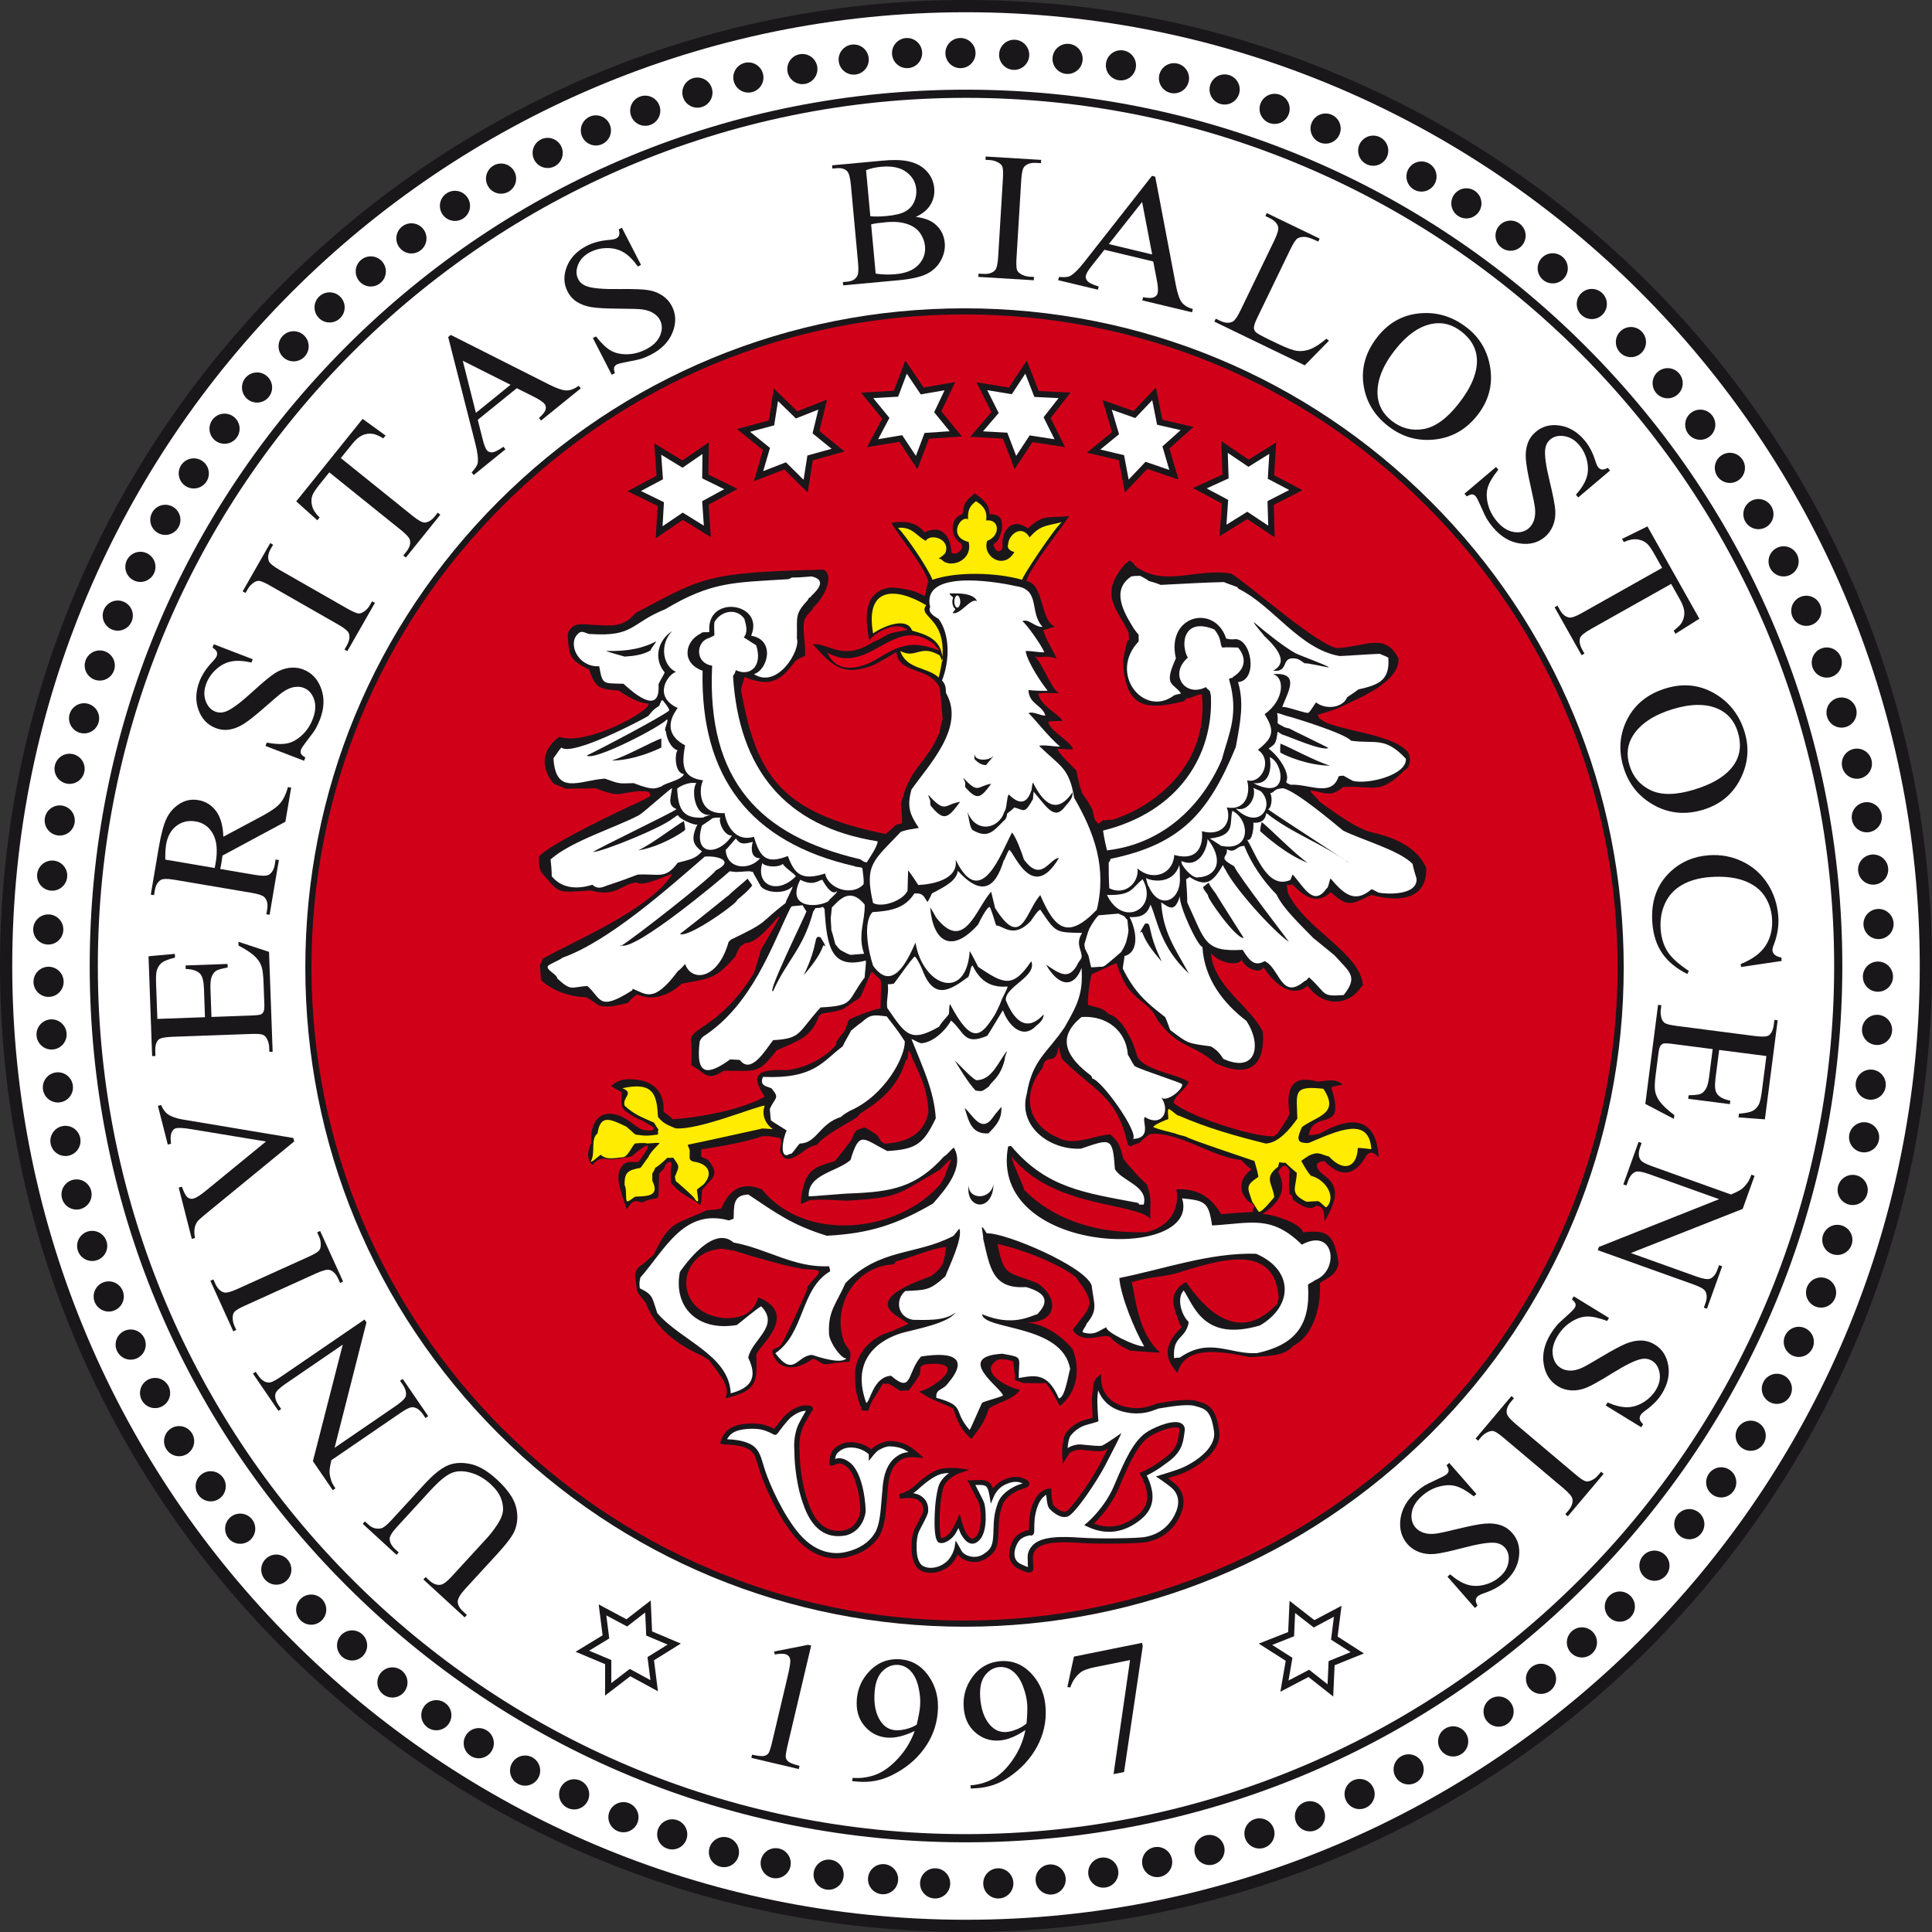 <?xml version="1.0" encoding="UTF-8"?><svg id="Warstwa_2" xmlns="http://www.w3.org/2000/svg" viewBox="0 0 572.86 572.86"><rect x="0" y="0" width="572.86" height="572.86" fill="#333333" stroke="none"/><defs><style>.cls-1,.cls-2{fill:#fff;}.cls-3{fill:#d10019;}.cls-4,.cls-5{fill:#1a171b;}.cls-6{fill:none;}.cls-6,.cls-5,.cls-7,.cls-8,.cls-2{fill-rule:evenodd;}.cls-7{fill:#e1001a;}.cls-8{fill:#ffec00;}</style></defs><g id="Warstwa_1-2"><g><path class="cls-1" d="m571.04,286.43c0,157.19-127.42,284.61-284.61,284.61S1.81,443.62,1.81,286.43,129.24,1.81,286.43,1.81s284.61,127.43,284.61,284.62Z"/><path class="cls-4" d="m569.23,286.43c0,155.93-126.86,282.8-282.8,282.8S3.63,442.37,3.63,286.43,130.49,3.63,286.43,3.63s282.8,126.86,282.8,282.8ZM286.43,0C128.49,0,0,128.49,0,286.43s128.49,286.42,286.43,286.42,286.43-128.49,286.43-286.42S444.37,0,286.43,0Z"/></g><g><circle class="cls-3" cx="285.99" cy="286.87" r="194.55" transform="translate(-20.72 551.47) rotate(-85.87)"/><path class="cls-5" d="m479.63,286.87c0,106.77-86.86,193.64-193.64,193.64s-193.64-86.86-193.64-193.64c0-51.72,20.14-100.35,56.72-136.92,36.57-36.57,85.2-56.72,136.92-56.72s100.35,20.14,136.92,56.72c36.57,36.57,56.72,85.2,56.72,136.92Zm-193.64-195.45c-52.21,0-101.29,20.33-138.21,57.25-36.92,36.92-57.25,86-57.25,138.21s20.33,101.29,57.25,138.21c36.92,36.92,86,57.25,138.21,57.25s101.29-20.33,138.21-57.25c36.92-36.92,57.25-86,57.25-138.21s-20.33-101.29-57.25-138.21c-36.91-36.92-86-57.25-138.21-57.25Z"/></g><g><path class="cls-5" d="m226.37,22.98c0,1.23-.5,2.35-1.31,3.16-.81.81-1.93,1.31-3.16,1.31s-2.35-.5-3.16-1.31c-.81-.81-1.31-1.93-1.31-3.16s.5-2.35,1.31-3.16c.81-.81,1.93-1.31,3.16-1.31s2.35.5,3.16,1.31c.81.81,1.31,1.93,1.31,3.16Z"/><path class="cls-5" d="m211.26,27.46c0,1.23-.5,2.35-1.31,3.16-.81.81-1.93,1.31-3.16,1.31s-2.35-.5-3.16-1.31c-.81-.81-1.31-1.93-1.31-3.16s.5-2.35,1.31-3.16c.81-.81,1.93-1.31,3.16-1.31s2.35.5,3.16,1.31c.81.81,1.31,1.93,1.31,3.16Z"/><path class="cls-5" d="m195.79,32.83c0,1.23-.5,2.35-1.31,3.16-.81.81-1.93,1.31-3.16,1.31s-2.35-.5-3.16-1.31c-.81-.81-1.31-1.93-1.31-3.16s.5-2.35,1.31-3.16c.81-.81,1.93-1.31,3.16-1.31s2.35.5,3.16,1.31,1.31,1.93,1.31,3.16Z"/><path class="cls-5" d="m181.16,38.67c0,1.23-.5,2.35-1.31,3.16-.81.81-1.93,1.31-3.16,1.31s-2.35-.5-3.16-1.31c-.81-.81-1.31-1.93-1.31-3.16s.5-2.35,1.31-3.16c.81-.81,1.93-1.31,3.16-1.31s2.35.5,3.16,1.31c.81.81,1.31,1.93,1.31,3.16Z"/><path class="cls-5" d="m166.86,45.35c0,1.23-.5,2.35-1.31,3.16-.81.81-1.93,1.31-3.16,1.31s-2.35-.5-3.16-1.31c-.81-.81-1.31-1.93-1.31-3.16s.5-2.35,1.31-3.16,1.93-1.31,3.16-1.31,2.35.5,3.16,1.31c.81.81,1.31,1.93,1.31,3.16Z"/><path class="cls-5" d="m153.04,52.96c0,1.23-.5,2.35-1.31,3.16-.81.81-1.93,1.31-3.16,1.31s-2.35-.5-3.16-1.31c-.81-.81-1.31-1.93-1.31-3.16s.5-2.35,1.31-3.16c.81-.81,1.93-1.31,3.16-1.31s2.35.5,3.16,1.31c.81.81,1.31,1.93,1.31,3.16Z"/><path class="cls-5" d="m139.37,61.04c0,1.23-.5,2.35-1.31,3.16-.81.81-1.93,1.31-3.16,1.31s-2.35-.5-3.16-1.31c-.81-.81-1.31-1.93-1.31-3.16s.5-2.35,1.31-3.16c.81-.81,1.93-1.31,3.16-1.31s2.35.5,3.16,1.31c.81.81,1.31,1.93,1.31,3.16Z"/><path class="cls-5" d="m126.46,70.68c0,1.23-.5,2.35-1.31,3.16-.81.81-1.93,1.31-3.16,1.31s-2.35-.5-3.16-1.31c-.81-.81-1.31-1.93-1.31-3.16s.5-2.35,1.31-3.16c.81-.81,1.93-1.31,3.16-1.31s2.35.5,3.16,1.31c.81.81,1.31,1.93,1.31,3.16Z"/><path class="cls-5" d="m114.41,80.48c0,1.24-.5,2.35-1.31,3.16-.81.81-1.93,1.31-3.16,1.31s-2.35-.5-3.16-1.31c-.81-.81-1.31-1.93-1.31-3.16s.5-2.35,1.31-3.16c.81-.81,1.93-1.31,3.16-1.31s2.35.5,3.16,1.31c.81.81,1.31,1.93,1.31,3.16Z"/><path class="cls-5" d="m102.2,91.15c0,1.23-.5,2.35-1.31,3.16-.81.81-1.93,1.31-3.16,1.31s-2.35-.5-3.16-1.31c-.81-.81-1.31-1.93-1.31-3.16s.5-2.35,1.31-3.16c.81-.81,1.93-1.31,3.16-1.31s2.35.5,3.16,1.31c.81.81,1.31,1.93,1.31,3.16Z"/><path class="cls-5" d="m91.53,102.68c0,1.23-.5,2.35-1.31,3.16s-1.93,1.31-3.16,1.31-2.35-.5-3.16-1.31c-.81-.81-1.31-1.93-1.31-3.16s.5-2.35,1.31-3.16c.81-.81,1.93-1.31,3.16-1.31s2.35.5,3.16,1.31c.81.81,1.31,1.93,1.31,3.16Z"/><path class="cls-5" d="m80.69,114.9c0,1.23-.5,2.35-1.31,3.16-.81.81-1.93,1.31-3.16,1.31s-2.35-.5-3.16-1.31c-.81-.81-1.31-1.93-1.31-3.16s.5-2.35,1.31-3.16c.81-.81,1.93-1.31,3.16-1.31s2.35.5,3.16,1.31c.81.81,1.31,1.93,1.31,3.16Z"/><path class="cls-5" d="m71.05,127.12c0,1.23-.5,2.35-1.31,3.16-.81.81-1.93,1.31-3.16,1.31s-2.35-.5-3.16-1.31c-.81-.81-1.31-1.93-1.31-3.16s.5-2.35,1.31-3.16c.81-.81,1.93-1.31,3.16-1.31s2.35.5,3.16,1.31c.81.81,1.31,1.93,1.31,3.16Z"/><path class="cls-5" d="m61.93,140.37c0,1.23-.5,2.35-1.31,3.16-.81.81-1.93,1.31-3.16,1.31s-2.35-.5-3.16-1.31c-.81-.81-1.31-1.93-1.31-3.16s.5-2.35,1.31-3.16c.81-.81,1.93-1.31,3.16-1.31s2.35.5,3.16,1.31c.81.81,1.31,1.93,1.31,3.16Z"/><path class="cls-5" d="m53.5,154.14c0,1.23-.5,2.35-1.31,3.16-.81.81-1.93,1.31-3.16,1.31s-2.35-.5-3.16-1.31c-.81-.81-1.31-1.93-1.31-3.16s.5-2.35,1.31-3.16c.81-.81,1.93-1.31,3.16-1.31s2.35.5,3.16,1.31c.81.81,1.31,1.93,1.31,3.16Z"/><path class="cls-5" d="m46.1,168.08c0,1.23-.5,2.35-1.31,3.16-.81.81-1.93,1.31-3.16,1.31s-2.35-.5-3.16-1.31-1.31-1.93-1.31-3.16.5-2.35,1.31-3.16c.81-.81,1.93-1.31,3.16-1.31s2.35.5,3.16,1.31c.81.81,1.31,1.93,1.31,3.16Z"/><path class="cls-5" d="m39.39,182.53c0,1.23-.5,2.35-1.31,3.16-.81.81-1.93,1.31-3.16,1.31s-2.35-.5-3.16-1.31c-.81-.81-1.31-1.93-1.31-3.16s.5-2.35,1.31-3.16c.81-.81,1.93-1.31,3.16-1.31s2.35.5,3.16,1.31c.81.81,1.31,1.93,1.31,3.16Z"/><path class="cls-5" d="m34.05,197.33c0,1.23-.5,2.35-1.31,3.16s-1.93,1.31-3.16,1.31-2.35-.5-3.16-1.31-1.31-1.93-1.31-3.16.5-2.35,1.31-3.16c.81-.81,1.93-1.31,3.16-1.31s2.35.5,3.16,1.31c.81.81,1.31,1.93,1.31,3.16Z"/><path class="cls-5" d="m29.4,212.99c0,1.23-.5,2.35-1.31,3.16-.81.81-1.93,1.31-3.16,1.31s-2.35-.5-3.16-1.31c-.81-.81-1.31-1.93-1.31-3.16s.5-2.35,1.31-3.16c.81-.81,1.93-1.31,3.16-1.31s2.35.5,3.16,1.31c.81.81,1.31,1.93,1.31,3.16Z"/><path class="cls-5" d="m25.1,227.96c0,1.23-.5,2.35-1.31,3.16-.81.81-1.93,1.31-3.16,1.31s-2.35-.5-3.16-1.31c-.81-.81-1.31-1.93-1.31-3.16s.5-2.35,1.31-3.16c.81-.81,1.93-1.31,3.16-1.31s2.35.5,3.16,1.31c.81.81,1.31,1.93,1.31,3.16Z"/><path class="cls-5" d="m22.18,243.28c0,1.23-.5,2.35-1.31,3.16s-1.93,1.31-3.16,1.31-2.35-.5-3.16-1.31c-.81-.81-1.31-1.93-1.31-3.16s.5-2.35,1.31-3.16,1.93-1.31,3.16-1.31,2.35.5,3.16,1.31c.81.81,1.31,1.93,1.31,3.16Z"/><path class="cls-5" d="m19.94,259.63c0,1.23-.5,2.35-1.31,3.16-.81.81-1.93,1.31-3.16,1.31s-2.35-.5-3.16-1.31c-.81-.81-1.31-1.93-1.31-3.16s.5-2.35,1.31-3.16c.81-.81,1.93-1.31,3.16-1.31s2.35.5,3.16,1.31c.81.81,1.31,1.93,1.31,3.16Z"/><path class="cls-5" d="m18.78,275.6c0,1.23-.5,2.35-1.31,3.16-.81.81-1.93,1.31-3.16,1.31s-2.35-.5-3.16-1.31c-.81-.81-1.31-1.93-1.31-3.16s.5-2.35,1.31-3.16c.81-.81,1.93-1.31,3.16-1.31s2.35.5,3.16,1.31c.81.81,1.31,1.93,1.31,3.16Z"/><path class="cls-5" d="m18.87,291.12c0,1.23-.5,2.35-1.31,3.16-.81.81-1.93,1.31-3.16,1.31s-2.35-.5-3.16-1.31c-.81-.81-1.31-1.93-1.31-3.16s.5-2.35,1.31-3.16c.81-.81,1.93-1.31,3.16-1.31s2.35.5,3.16,1.31c.81.81,1.31,1.93,1.31,3.16Z"/><path class="cls-5" d="m19.76,306.73c0,1.23-.5,2.35-1.31,3.16-.81.81-1.93,1.31-3.16,1.31s-2.35-.5-3.16-1.31c-.81-.81-1.31-1.93-1.31-3.16s.5-2.36,1.31-3.17c.81-.81,1.93-1.31,3.16-1.31s2.35.5,3.16,1.31c.81.81,1.31,1.93,1.31,3.17Z"/><path class="cls-5" d="m21.64,322.43c0,1.23-.5,2.35-1.31,3.16-.81.81-1.93,1.31-3.16,1.31s-2.35-.5-3.16-1.31c-.81-.81-1.31-1.93-1.31-3.16s.5-2.36,1.31-3.17c.81-.81,1.93-1.31,3.16-1.31s2.35.5,3.16,1.31c.81.81,1.31,1.93,1.31,3.17Z"/><path class="cls-5" d="m23.87,338.3c0,1.23-.5,2.35-1.31,3.16-.81.81-1.93,1.31-3.16,1.31s-2.35-.5-3.16-1.31c-.81-.81-1.31-1.93-1.31-3.16s.5-2.36,1.31-3.17c.81-.81,1.93-1.31,3.16-1.31s2.36.5,3.16,1.31c.81.81,1.31,1.93,1.31,3.17Z"/><path class="cls-5" d="m27.17,354.18c0,1.23-.5,2.35-1.31,3.16-.81.81-1.93,1.31-3.16,1.31s-2.35-.5-3.16-1.31c-.81-.81-1.31-1.93-1.31-3.16s.5-2.36,1.31-3.17c.81-.81,1.93-1.31,3.16-1.31s2.35.5,3.16,1.31c.81.81,1.31,1.93,1.31,3.17Z"/><path class="cls-5" d="m31.8,369.43c0,1.23-.5,2.35-1.31,3.16-.81.81-1.93,1.31-3.16,1.31s-2.35-.5-3.16-1.31c-.81-.81-1.31-1.93-1.31-3.16s.5-2.35,1.31-3.16c.81-.81,1.93-1.31,3.16-1.31s2.35.5,3.16,1.31c.81.81,1.31,1.93,1.31,3.16Z"/><path class="cls-5" d="m36.71,384.42c0,1.23-.5,2.35-1.31,3.16-.81.81-1.93,1.31-3.16,1.31s-2.35-.5-3.16-1.31c-.81-.81-1.31-1.93-1.31-3.16s.5-2.36,1.31-3.17c.81-.81,1.93-1.31,3.16-1.31s2.35.5,3.16,1.31c.81.81,1.31,1.93,1.31,3.17Z"/><path class="cls-5" d="m43.22,398.69c0,1.23-.5,2.35-1.31,3.16-.81.81-1.93,1.31-3.16,1.31s-2.35-.5-3.16-1.31c-.81-.81-1.31-1.93-1.31-3.16s.5-2.36,1.31-3.17c.81-.81,1.93-1.31,3.16-1.31s2.35.5,3.16,1.31c.81.81,1.31,1.93,1.31,3.17Z"/><path class="cls-5" d="m50.45,413.05c0,1.23-.5,2.35-1.31,3.16-.81.81-1.93,1.31-3.16,1.31s-2.35-.5-3.16-1.31c-.81-.81-1.31-1.93-1.31-3.16s.5-2.36,1.31-3.17c.81-.81,1.93-1.31,3.16-1.31s2.35.5,3.16,1.31c.81.81,1.31,1.93,1.31,3.17Z"/><path class="cls-5" d="m57.58,427.32c0,1.23-.5,2.35-1.31,3.16-.81.81-1.93,1.31-3.16,1.31s-2.35-.5-3.16-1.31c-.81-.81-1.31-1.93-1.31-3.16s.5-2.36,1.31-3.16c.81-.81,1.93-1.31,3.16-1.31s2.35.5,3.16,1.31c.81.81,1.31,1.93,1.31,3.16Z"/><path class="cls-5" d="m66.95,440.7c0,1.23-.5,2.35-1.31,3.16-.81.81-1.93,1.31-3.16,1.31s-2.35-.5-3.16-1.31c-.81-.81-1.31-1.93-1.31-3.16s.5-2.35,1.31-3.16c.81-.81,1.93-1.31,3.16-1.31s2.35.5,3.16,1.31c.81.81,1.31,1.93,1.31,3.16Z"/><path class="cls-5" d="m75.69,453.28c0,1.23-.5,2.35-1.31,3.16-.81.81-1.93,1.31-3.16,1.31s-2.35-.5-3.16-1.31c-.81-.81-1.31-1.93-1.31-3.16s.5-2.36,1.31-3.17c.81-.81,1.93-1.31,3.16-1.31s2.35.5,3.16,1.31c.81.81,1.31,1.93,1.31,3.17Z"/><path class="cls-5" d="m86.4,465.41c0,1.23-.5,2.35-1.31,3.16-.81.81-1.93,1.31-3.16,1.31s-2.35-.5-3.16-1.31c-.81-.81-1.31-1.93-1.31-3.16s.5-2.35,1.31-3.16c.81-.81,1.93-1.31,3.16-1.31s2.35.5,3.16,1.31c.81.81,1.31,1.93,1.31,3.16Z"/><path class="cls-5" d="m96.74,477.28c0,1.23-.5,2.35-1.31,3.16-.81.81-1.93,1.31-3.16,1.31s-2.35-.5-3.16-1.31c-.81-.81-1.31-1.93-1.31-3.16s.5-2.36,1.31-3.17c.81-.81,1.93-1.31,3.16-1.31s2.35.5,3.16,1.31c.81.81,1.31,1.93,1.31,3.17Z"/><path class="cls-5" d="m108.87,487.89c0,1.23-.5,2.35-1.31,3.16-.81.81-1.93,1.31-3.16,1.31s-2.35-.5-3.16-1.31c-.81-.81-1.31-1.93-1.31-3.16s.5-2.35,1.31-3.16c.81-.81,1.93-1.31,3.16-1.31s2.35.5,3.16,1.31c.81.81,1.31,1.93,1.31,3.16Z"/><path class="cls-5" d="m120.83,498.87c0,1.23-.5,2.35-1.31,3.16-.81.81-1.93,1.31-3.16,1.31s-2.35-.5-3.16-1.31c-.81-.81-1.31-1.93-1.31-3.16s.5-2.36,1.31-3.17c.81-.81,1.93-1.31,3.16-1.31s2.35.5,3.16,1.31c.81.81,1.31,1.93,1.31,3.17Z"/><path class="cls-5" d="m133.85,508.58c0,1.23-.5,2.35-1.31,3.16-.81.81-1.93,1.31-3.16,1.31s-2.35-.5-3.16-1.31c-.81-.81-1.31-1.93-1.31-3.16s.5-2.35,1.31-3.16c.81-.81,1.93-1.31,3.16-1.31s2.35.5,3.16,1.31c.81.81,1.31,1.93,1.31,3.16Z"/><path class="cls-5" d="m146.43,516.88c0,1.23-.5,2.35-1.31,3.16s-1.93,1.31-3.16,1.31-2.35-.5-3.16-1.31c-.81-.81-1.31-1.93-1.31-3.16s.5-2.36,1.31-3.17c.81-.81,1.93-1.31,3.16-1.31s2.35.5,3.16,1.31c.81.81,1.31,1.93,1.31,3.17Z"/><path class="cls-5" d="m160.17,525c0,1.23-.5,2.35-1.31,3.16-.81.81-1.93,1.31-3.16,1.31s-2.35-.5-3.16-1.31c-.81-.81-1.31-1.93-1.31-3.16s.5-2.35,1.31-3.16c.81-.81,1.93-1.31,3.16-1.31s2.35.5,3.16,1.31c.81.81,1.31,1.93,1.31,3.16Z"/><path class="cls-5" d="m174.71,532.05c0,1.23-.5,2.35-1.31,3.16-.81.81-1.93,1.31-3.16,1.31s-2.35-.5-3.16-1.31c-.81-.81-1.31-1.93-1.31-3.16s.5-2.36,1.31-3.17c.81-.81,1.93-1.31,3.16-1.31s2.35.5,3.16,1.31c.81.81,1.31,1.93,1.31,3.17Z"/><path class="cls-5" d="m189.33,538.82c0,1.23-.5,2.35-1.31,3.16-.81.81-1.93,1.31-3.16,1.31s-2.35-.5-3.16-1.31c-.81-.81-1.31-1.93-1.31-3.16s.5-2.35,1.31-3.16c.81-.81,1.93-1.31,3.16-1.31s2.35.5,3.16,1.31c.81.81,1.31,1.93,1.31,3.16Z"/><path class="cls-5" d="m203.79,543.91c0,1.23-.5,2.35-1.31,3.16-.81.81-1.93,1.31-3.16,1.31s-2.35-.5-3.16-1.31c-.81-.81-1.31-1.93-1.31-3.16s.5-2.35,1.31-3.16c.81-.81,1.93-1.31,3.16-1.31s2.35.5,3.16,1.31c.81.81,1.31,1.93,1.31,3.16Z"/><path class="cls-5" d="m219.13,549.17c0,1.23-.5,2.35-1.31,3.16-.81.81-1.93,1.31-3.16,1.31s-2.35-.5-3.16-1.31c-.81-.81-1.31-1.93-1.31-3.16s.5-2.36,1.31-3.17c.81-.81,1.93-1.31,3.16-1.31s2.35.5,3.16,1.31c.81.81,1.31,1.93,1.31,3.17Z"/><path class="cls-5" d="m234.47,552.47c0,1.23-.5,2.35-1.31,3.16-.81.81-1.93,1.31-3.16,1.31s-2.35-.5-3.16-1.31c-.81-.81-1.31-1.93-1.31-3.16s.5-2.35,1.31-3.16c.81-.81,1.93-1.31,3.16-1.31s2.35.5,3.16,1.31c.81.81,1.31,1.93,1.31,3.16Z"/><path class="cls-5" d="m250.17,555.86c0,1.23-.5,2.35-1.31,3.16-.81.81-1.93,1.31-3.16,1.31s-2.35-.5-3.16-1.31c-.81-.81-1.31-1.93-1.31-3.16s.5-2.35,1.31-3.16c.81-.81,1.93-1.31,3.16-1.31s2.35.5,3.16,1.31c.81.81,1.31,1.93,1.31,3.16Z"/><path class="cls-5" d="m266.31,557.2c0,1.23-.5,2.35-1.31,3.16-.81.81-1.93,1.31-3.16,1.31s-2.35-.5-3.16-1.31c-.81-.81-1.31-1.93-1.31-3.16s.5-2.35,1.31-3.16c.81-.81,1.93-1.31,3.16-1.31s2.35.5,3.16,1.31c.81.81,1.31,1.93,1.31,3.16Z"/><path class="cls-5" d="m281.75,558.45c0,1.23-.5,2.35-1.31,3.16-.81.81-1.93,1.31-3.16,1.31s-2.35-.5-3.16-1.31c-.81-.81-1.31-1.93-1.31-3.16s.5-2.36,1.31-3.17c.81-.81,1.93-1.31,3.16-1.31s2.35.5,3.16,1.31c.81.81,1.31,1.93,1.31,3.17Z"/><path class="cls-5" d="m300.48,558.45c0,1.23-.5,2.35-1.31,3.16-.81.81-1.93,1.31-3.16,1.31s-2.35-.5-3.16-1.31c-.81-.81-1.31-1.93-1.31-3.16s.5-2.36,1.31-3.17c.81-.81,1.93-1.31,3.16-1.31s2.35.5,3.16,1.31c.81.81,1.31,1.93,1.31,3.17Z"/><path class="cls-5" d="m316,557.29c0,1.23-.5,2.35-1.31,3.16-.81.81-1.93,1.31-3.16,1.31s-2.35-.5-3.16-1.31c-.81-.81-1.31-1.93-1.31-3.16s.5-2.35,1.31-3.16c.81-.81,1.93-1.31,3.16-1.31s2.36.5,3.16,1.31c.81.81,1.31,1.93,1.31,3.16Z"/><path class="cls-5" d="m331.61,555.24c0,1.23-.5,2.35-1.31,3.16-.81.81-1.93,1.31-3.16,1.31s-2.35-.5-3.16-1.31c-.81-.81-1.31-1.93-1.31-3.16s.5-2.35,1.31-3.16c.81-.81,1.93-1.31,3.16-1.31s2.35.5,3.16,1.31c.81.81,1.31,1.93,1.31,3.16Z"/><path class="cls-5" d="m347.58,552.12c0,1.23-.5,2.35-1.31,3.16-.81.81-1.93,1.31-3.16,1.31s-2.35-.5-3.16-1.31c-.81-.81-1.31-1.93-1.31-3.16s.5-2.36,1.31-3.17c.81-.81,1.93-1.31,3.16-1.31s2.35.5,3.16,1.31c.81.81,1.31,1.93,1.31,3.17Z"/><path class="cls-5" d="m363.1,548.54c0,1.23-.5,2.35-1.31,3.16-.81.81-1.93,1.31-3.16,1.31s-2.35-.5-3.16-1.31c-.81-.81-1.31-1.93-1.31-3.16s.5-2.35,1.31-3.16c.81-.81,1.93-1.31,3.16-1.31s2.35.5,3.16,1.31c.81.81,1.31,1.93,1.31,3.16Z"/><path class="cls-5" d="m377.91,543.64c0,1.23-.5,2.35-1.31,3.16-.81.81-1.93,1.31-3.16,1.31s-2.35-.5-3.16-1.31c-.81-.81-1.31-1.93-1.31-3.16s.5-2.36,1.31-3.17c.81-.81,1.93-1.31,3.16-1.31s2.36.5,3.16,1.31c.81.81,1.31,1.93,1.31,3.17Z"/><path class="cls-5" d="m392.89,538.55c0,1.23-.5,2.35-1.31,3.16-.81.81-1.93,1.31-3.16,1.31s-2.35-.5-3.16-1.31c-.81-.81-1.31-1.93-1.31-3.16s.5-2.36,1.31-3.17c.81-.81,1.93-1.31,3.16-1.31s2.35.5,3.16,1.31c.81.81,1.31,1.93,1.31,3.17Z"/><path class="cls-5" d="m407.61,531.95c0,1.23-.5,2.35-1.31,3.16-.81.81-1.93,1.31-3.16,1.31s-2.35-.5-3.16-1.31c-.81-.81-1.31-1.93-1.31-3.16s.5-2.35,1.31-3.16c.81-.81,1.93-1.31,3.16-1.31s2.36.5,3.16,1.31c.81.81,1.31,1.93,1.31,3.16Z"/><path class="cls-5" d="m422.15,524.64c0,1.23-.5,2.35-1.31,3.16-.81.81-1.93,1.31-3.16,1.31s-2.35-.5-3.16-1.31c-.81-.81-1.31-1.93-1.31-3.16s.5-2.35,1.31-3.16c.81-.81,1.93-1.31,3.16-1.31s2.36.5,3.16,1.31c.81.81,1.31,1.93,1.31,3.16Z"/><path class="cls-5" d="m435.35,516.35c0,1.23-.5,2.35-1.31,3.16-.81.81-1.93,1.31-3.16,1.31s-2.35-.5-3.16-1.31c-.81-.81-1.31-1.93-1.31-3.16s.5-2.36,1.31-3.17c.81-.81,1.93-1.31,3.16-1.31s2.35.5,3.16,1.31c.81.81,1.31,1.93,1.31,3.17Z"/><path class="cls-5" d="m448.82,507.51c0,1.23-.5,2.35-1.31,3.16-.81.81-1.93,1.31-3.16,1.31s-2.35-.5-3.16-1.31c-.81-.81-1.31-1.93-1.31-3.16s.5-2.36,1.31-3.17c.81-.81,1.93-1.31,3.16-1.31s2.36.5,3.16,1.31c.81.81,1.31,1.93,1.31,3.17Z"/><path class="cls-5" d="m461.4,497.79c0,1.23-.5,2.35-1.31,3.16-.81.81-1.93,1.31-3.16,1.31s-2.35-.5-3.16-1.31-1.31-1.93-1.31-3.16.5-2.35,1.31-3.16c.81-.81,1.93-1.31,3.16-1.31s2.35.5,3.16,1.31c.81.81,1.31,1.93,1.31,3.16Z"/><path class="cls-5" d="m473.53,486.99c0,1.23-.5,2.35-1.31,3.16-.81.81-1.93,1.31-3.16,1.31s-2.35-.5-3.16-1.31c-.81-.81-1.31-1.93-1.31-3.16s.5-2.35,1.31-3.16,1.93-1.31,3.16-1.31,2.35.5,3.16,1.31c.81.81,1.31,1.93,1.31,3.16Z"/><path class="cls-5" d="m484.77,476.38c0,1.23-.5,2.35-1.31,3.16-.81.81-1.93,1.31-3.16,1.31s-2.35-.5-3.16-1.31c-.81-.81-1.31-1.93-1.31-3.16s.5-2.36,1.31-3.17c.81-.81,1.93-1.31,3.16-1.31s2.36.5,3.16,1.31c.81.81,1.31,1.93,1.31,3.17Z"/><path class="cls-5" d="m495.03,464.25c0,1.23-.5,2.35-1.31,3.16-.81.81-1.93,1.31-3.16,1.31s-2.35-.5-3.16-1.31c-.81-.81-1.31-1.93-1.31-3.16s.5-2.36,1.31-3.17c.81-.81,1.93-1.31,3.16-1.31s2.36.5,3.16,1.31c.81.81,1.31,1.93,1.31,3.17Z"/><path class="cls-5" d="m505.37,451.94c0,1.23-.5,2.35-1.31,3.16-.81.81-1.93,1.31-3.16,1.31s-2.35-.5-3.16-1.31-1.31-1.93-1.31-3.16.5-2.36,1.31-3.17c.81-.81,1.93-1.31,3.16-1.31s2.35.5,3.16,1.31c.81.81,1.31,1.93,1.31,3.17Z"/><path class="cls-5" d="m514.83,439.54c0,1.23-.5,2.35-1.31,3.16-.81.81-1.93,1.31-3.16,1.31s-2.35-.5-3.16-1.31c-.81-.81-1.31-1.93-1.31-3.16s.5-2.36,1.31-3.17c.81-.81,1.93-1.31,3.16-1.31s2.35.5,3.16,1.31c.81.81,1.31,1.93,1.31,3.17Z"/><path class="cls-5" d="m523.57,425.71c0,1.23-.5,2.35-1.31,3.16-.81.81-1.93,1.31-3.16,1.31s-2.35-.5-3.16-1.31c-.81-.81-1.31-1.93-1.31-3.16s.5-2.35,1.31-3.16c.81-.81,1.93-1.31,3.16-1.31s2.35.5,3.16,1.31c.81.81,1.31,1.93,1.31,3.16Z"/><path class="cls-5" d="m531.33,411.8c0,1.23-.5,2.35-1.31,3.16-.81.81-1.93,1.31-3.16,1.31s-2.35-.5-3.16-1.31c-.81-.81-1.31-1.93-1.31-3.16s.5-2.35,1.31-3.16c.81-.81,1.93-1.31,3.16-1.31s2.35.5,3.16,1.31c.81.81,1.31,1.93,1.31,3.16Z"/><path class="cls-5" d="m537.84,397.88c0,1.23-.5,2.35-1.31,3.16-.81.81-1.93,1.31-3.16,1.31s-2.35-.5-3.16-1.31c-.81-.81-1.31-1.93-1.31-3.16s.5-2.35,1.31-3.16c.81-.81,1.93-1.31,3.16-1.31s2.35.5,3.16,1.31c.81.81,1.31,1.93,1.31,3.16Z"/><path class="cls-5" d="m544.44,383.25c0,1.23-.5,2.35-1.31,3.16-.81.81-1.93,1.31-3.16,1.31s-2.35-.5-3.16-1.31c-.81-.81-1.31-1.93-1.31-3.16s.5-2.35,1.31-3.16c.81-.81,1.93-1.31,3.16-1.31s2.35.5,3.16,1.31c.81.81,1.31,1.93,1.31,3.16Z"/><path class="cls-5" d="m549.26,367.64c0,1.23-.5,2.35-1.31,3.16-.81.81-1.93,1.31-3.16,1.31s-2.35-.5-3.16-1.31c-.81-.81-1.31-1.93-1.31-3.16s.5-2.35,1.31-3.16c.81-.81,1.93-1.31,3.16-1.31s2.35.5,3.16,1.31c.81.81,1.31,1.93,1.31,3.16Z"/><path class="cls-5" d="m553.81,352.84c0,1.23-.5,2.35-1.31,3.16-.81.81-1.93,1.31-3.16,1.31s-2.35-.5-3.16-1.31c-.81-.81-1.31-1.93-1.31-3.16s.5-2.36,1.31-3.17c.81-.81,1.93-1.31,3.16-1.31s2.35.5,3.16,1.31c.81.81,1.31,1.93,1.31,3.17Z"/><path class="cls-5" d="m557.2,337.22c0,1.23-.5,2.35-1.31,3.16-.81.81-1.93,1.31-3.16,1.31s-2.35-.5-3.16-1.31c-.81-.81-1.31-1.93-1.31-3.16s.5-2.35,1.31-3.16,1.93-1.31,3.16-1.31,2.35.5,3.16,1.31c.81.81,1.31,1.93,1.31,3.16Z"/><path class="cls-5" d="m559.16,321.61c0,1.23-.5,2.35-1.31,3.16-.81.81-1.93,1.31-3.16,1.31s-2.35-.5-3.16-1.31c-.81-.81-1.31-1.93-1.31-3.16s.5-2.35,1.31-3.16c.81-.81,1.92-1.31,3.16-1.31s2.36.5,3.16,1.31c.81.81,1.31,1.93,1.31,3.16Z"/><path class="cls-5" d="m561.04,305.38c0,1.23-.5,2.35-1.31,3.16-.81.81-1.93,1.31-3.16,1.31s-2.35-.5-3.16-1.31c-.81-.81-1.31-1.93-1.31-3.16s.5-2.36,1.31-3.17c.81-.81,1.93-1.31,3.16-1.31s2.35.5,3.16,1.31c.81.81,1.31,1.93,1.31,3.17Z"/><path class="cls-5" d="m561.3,289.59c0,1.23-.5,2.35-1.31,3.16-.81.81-1.93,1.31-3.16,1.31s-2.35-.5-3.16-1.31c-.81-.81-1.31-1.93-1.31-3.16s.5-2.36,1.31-3.17c.81-.81,1.93-1.31,3.16-1.31s2.36.5,3.16,1.31c.81.81,1.31,1.93,1.31,3.17Z"/><path class="cls-5" d="m561.48,273.98c0,1.23-.5,2.35-1.31,3.16-.81.81-1.93,1.31-3.16,1.31s-2.35-.5-3.16-1.31c-.81-.81-1.31-1.93-1.31-3.16s.5-2.36,1.31-3.16c.81-.81,1.93-1.31,3.16-1.31s2.36.5,3.16,1.31c.81.81,1.31,1.93,1.31,3.16Z"/><path class="cls-5" d="m559.88,257.84c0,1.23-.5,2.35-1.31,3.16-.81.81-1.93,1.31-3.16,1.31s-2.35-.5-3.16-1.31c-.81-.81-1.31-1.93-1.31-3.16s.5-2.36,1.31-3.16c.81-.81,1.93-1.31,3.16-1.31s2.36.5,3.16,1.31c.81.81,1.31,1.93,1.31,3.16Z"/><path class="cls-5" d="m558,242.32c0,1.23-.5,2.35-1.31,3.16-.81.81-1.93,1.31-3.16,1.31s-2.35-.5-3.16-1.31c-.81-.81-1.31-1.93-1.31-3.16s.5-2.36,1.31-3.16c.81-.81,1.93-1.31,3.16-1.31s2.35.5,3.16,1.31c.81.81,1.31,1.93,1.31,3.16Z"/><path class="cls-5" d="m555.06,226.44c0,1.23-.5,2.35-1.31,3.16-.81.81-1.93,1.31-3.16,1.31s-2.35-.5-3.16-1.31c-.81-.81-1.31-1.93-1.31-3.16s.5-2.36,1.31-3.16c.81-.81,1.93-1.31,3.16-1.31s2.35.5,3.16,1.31c.81.81,1.31,1.93,1.31,3.16Z"/><path class="cls-5" d="m550.51,211.28c0,1.23-.5,2.35-1.31,3.16-.81.81-1.93,1.31-3.16,1.31s-2.35-.5-3.16-1.31c-.81-.81-1.31-1.93-1.31-3.16s.5-2.36,1.31-3.16c.81-.81,1.93-1.31,3.16-1.31s2.35.5,3.16,1.31c.81.81,1.31,1.93,1.31,3.16Z"/><path class="cls-5" d="m546.13,196.45c0,1.23-.5,2.35-1.31,3.16-.81.81-1.92,1.31-3.16,1.31s-2.35-.5-3.16-1.31c-.81-.81-1.31-1.93-1.31-3.16s.5-2.36,1.31-3.16c.81-.81,1.93-1.31,3.16-1.31s2.36.5,3.16,1.31c.81.81,1.31,1.93,1.31,3.16Z"/><path class="cls-5" d="m540.06,181.11c0,1.23-.5,2.35-1.31,3.16-.81.81-1.93,1.31-3.16,1.31s-2.35-.5-3.16-1.31c-.81-.81-1.31-1.93-1.31-3.16s.5-2.36,1.31-3.16c.81-.81,1.93-1.31,3.16-1.31s2.36.5,3.16,1.31c.81.81,1.31,1.93,1.31,3.16Z"/><path class="cls-5" d="m533.33,166.45c0,1.23-.5,2.35-1.31,3.16-.81.81-1.93,1.31-3.16,1.31s-2.35-.5-3.16-1.31c-.81-.81-1.31-1.93-1.31-3.16s.5-2.36,1.31-3.16c.81-.81,1.93-1.31,3.16-1.31s2.36.5,3.16,1.31c.81.81,1.31,1.93,1.31,3.16Z"/><path class="cls-5" d="m525.86,152.44c0,1.23-.5,2.35-1.31,3.16-.81.81-1.93,1.31-3.16,1.31s-2.35-.5-3.16-1.31c-.81-.81-1.31-1.93-1.31-3.16s.5-2.36,1.31-3.16c.81-.81,1.93-1.31,3.16-1.31s2.36.5,3.16,1.31c.81.81,1.31,1.93,1.31,3.16Z"/><path class="cls-5" d="m517.4,138.73c0,1.23-.5,2.35-1.31,3.16-.81.81-1.93,1.31-3.16,1.31s-2.35-.5-3.16-1.31c-.81-.81-1.31-1.93-1.31-3.16s.5-2.36,1.31-3.16c.81-.81,1.93-1.31,3.16-1.31s2.35.5,3.16,1.31c.81.81,1.31,1.93,1.31,3.16Z"/><path class="cls-5" d="m508.62,125.93c0,1.23-.5,2.35-1.31,3.16s-1.93,1.31-3.16,1.31-2.35-.5-3.16-1.31c-.81-.81-1.31-1.93-1.31-3.16s.5-2.36,1.31-3.16c.81-.81,1.93-1.31,3.16-1.31s2.36.5,3.16,1.31,1.31,1.93,1.31,3.16Z"/><path class="cls-5" d="m498.95,113.63c0,1.23-.5,2.35-1.31,3.16-.81.81-1.93,1.31-3.16,1.31s-2.35-.5-3.16-1.31c-.81-.81-1.31-1.93-1.31-3.16s.5-2.36,1.31-3.16c.81-.81,1.93-1.31,3.16-1.31s2.36.5,3.16,1.31c.81.81,1.31,1.93,1.31,3.16Z"/><path class="cls-5" d="m488.06,101.43c0,1.23-.5,2.35-1.31,3.16-.81.81-1.93,1.31-3.16,1.31s-2.35-.5-3.16-1.31c-.81-.81-1.31-1.93-1.31-3.16s.5-2.36,1.31-3.16c.81-.81,1.93-1.31,3.16-1.31s2.36.5,3.16,1.31c.81.81,1.31,1.93,1.31,3.16Z"/><path class="cls-5" d="m476.46,90.14c0,1.23-.5,2.35-1.31,3.16-.81.81-1.93,1.31-3.16,1.31s-2.35-.5-3.16-1.31c-.81-.81-1.31-1.93-1.31-3.16s.5-2.36,1.31-3.16c.81-.81,1.93-1.31,3.16-1.31s2.35.5,3.16,1.31c.81.81,1.31,1.93,1.31,3.16Z"/><path class="cls-5" d="m464.87,79.56c0,1.23-.5,2.35-1.31,3.16-.81.81-1.93,1.31-3.16,1.31s-2.35-.5-3.16-1.31c-.81-.81-1.31-1.93-1.31-3.16s.5-2.36,1.31-3.16c.81-.81,1.93-1.31,3.16-1.31s2.35.5,3.16,1.31c.81.81,1.31,1.93,1.31,3.16Z"/><path class="cls-5" d="m452.37,69.88c0,1.23-.5,2.35-1.31,3.16-.81.81-1.93,1.31-3.16,1.31s-2.35-.5-3.16-1.31c-.81-.81-1.31-1.93-1.31-3.16s.5-2.36,1.31-3.16c.81-.81,1.93-1.31,3.16-1.31s2.36.5,3.16,1.31c.81.81,1.31,1.93,1.31,3.16Z"/><path class="cls-5" d="m439.27,60.3c0,1.23-.5,2.35-1.31,3.16-.81.81-1.93,1.31-3.16,1.31s-2.35-.5-3.16-1.31c-.81-.81-1.31-1.93-1.31-3.16s.5-2.36,1.31-3.16c.81-.81,1.93-1.31,3.16-1.31s2.35.5,3.16,1.31c.81.81,1.31,1.93,1.31,3.16Z"/><path class="cls-5" d="m425.96,52.34c0,1.23-.5,2.35-1.31,3.16-.81.81-1.92,1.31-3.16,1.31s-2.35-.5-3.16-1.31c-.81-.81-1.31-1.93-1.31-3.16s.5-2.36,1.31-3.16c.81-.81,1.93-1.31,3.16-1.31s2.36.5,3.16,1.31c.81.81,1.31,1.93,1.31,3.16Z"/><path class="cls-5" d="m411.64,44.68c0,1.23-.5,2.35-1.31,3.16-.81.81-1.93,1.31-3.16,1.31s-2.35-.5-3.16-1.31c-.81-.81-1.31-1.93-1.31-3.16s.5-2.36,1.31-3.16c.81-.81,1.93-1.31,3.16-1.31s2.35.5,3.16,1.31c.81.81,1.31,1.93,1.31,3.16Z"/><path class="cls-5" d="m397.53,38.12c0,1.23-.5,2.35-1.31,3.16-.81.81-1.92,1.31-3.16,1.31s-2.35-.5-3.16-1.31c-.81-.81-1.31-1.93-1.31-3.16s.5-2.36,1.31-3.16c.81-.81,1.93-1.31,3.16-1.31s2.36.5,3.16,1.31c.81.81,1.31,1.93,1.31,3.16Z"/><path class="cls-5" d="m382.41,32.28c0,1.23-.5,2.35-1.31,3.16-.81.81-1.93,1.31-3.16,1.31s-2.35-.5-3.16-1.31c-.81-.81-1.31-1.93-1.31-3.16s.5-2.36,1.31-3.16c.81-.81,1.93-1.31,3.16-1.31s2.36.5,3.16,1.31c.81.81,1.31,1.93,1.31,3.16Z"/><path class="cls-5" d="m367.59,26.53c0,1.23-.5,2.35-1.31,3.16-.81.81-1.93,1.31-3.17,1.31s-2.35-.5-3.16-1.31c-.81-.81-1.31-1.93-1.31-3.16s.5-2.36,1.31-3.16c.81-.81,1.93-1.31,3.16-1.31s2.36.5,3.17,1.31c.81.81,1.31,1.93,1.31,3.16Z"/><path class="cls-5" d="m352.57,23.2c0,1.23-.5,2.35-1.31,3.16-.81.81-1.93,1.31-3.16,1.31s-2.35-.5-3.16-1.31c-.81-.81-1.31-1.93-1.31-3.16s.5-2.36,1.31-3.16c.81-.81,1.93-1.31,3.16-1.31s2.35.5,3.16,1.31c.81.81,1.31,1.93,1.31,3.16Z"/><path class="cls-5" d="m336.84,19.37c0,1.23-.5,2.35-1.31,3.16s-1.93,1.31-3.16,1.31-2.35-.5-3.16-1.31c-.81-.81-1.31-1.93-1.31-3.16s.5-2.36,1.31-3.16c.81-.81,1.93-1.31,3.16-1.31s2.36.5,3.16,1.31,1.31,1.93,1.31,3.16Z"/><path class="cls-5" d="m321.02,17.46c0,1.23-.5,2.35-1.31,3.16-.81.81-1.93,1.31-3.16,1.31s-2.35-.5-3.16-1.31c-.81-.81-1.31-1.93-1.31-3.16s.5-2.36,1.31-3.16c.81-.81,1.93-1.31,3.16-1.31s2.35.5,3.16,1.31c.81.81,1.31,1.93,1.31,3.16Z"/><path class="cls-5" d="m305.18,16.25c0,1.23-.5,2.35-1.31,3.16-.81.81-1.93,1.31-3.16,1.31s-2.35-.5-3.16-1.31c-.81-.81-1.31-1.93-1.31-3.16s.5-2.36,1.31-3.16c.81-.81,1.93-1.31,3.16-1.31s2.35.5,3.16,1.31c.81.81,1.31,1.93,1.31,3.16Z"/><path class="cls-5" d="m289.26,15.74c0,1.23-.5,2.35-1.31,3.16-.81.81-1.93,1.31-3.16,1.31s-2.35-.5-3.16-1.31c-.81-.81-1.31-1.93-1.31-3.16s.5-2.36,1.31-3.16c.81-.81,1.93-1.31,3.16-1.31s2.35.5,3.16,1.31c.81.81,1.31,1.93,1.31,3.16Z"/><path class="cls-5" d="m273.43,15.74c0,1.23-.5,2.35-1.31,3.16-.81.81-1.93,1.31-3.16,1.31s-2.35-.5-3.16-1.31c-.81-.81-1.31-1.93-1.31-3.16s.5-2.36,1.31-3.16c.81-.81,1.93-1.31,3.16-1.31s2.35.5,3.16,1.31c.81.81,1.31,1.93,1.31,3.16Z"/><path class="cls-5" d="m257.6,17.66c0,1.23-.5,2.35-1.31,3.16-.81.81-1.93,1.31-3.16,1.31s-2.35-.5-3.16-1.31c-.81-.81-1.31-1.93-1.31-3.16s.5-2.36,1.31-3.16c.81-.81,1.93-1.31,3.16-1.31s2.35.5,3.16,1.31c.81.81,1.31,1.93,1.31,3.16Z"/><path class="cls-5" d="m242.38,20.48c0,1.23-.5,2.35-1.31,3.16-.81.81-1.93,1.31-3.16,1.31s-2.35-.5-3.16-1.31c-.81-.81-1.31-1.93-1.31-3.16s.5-2.36,1.31-3.16c.81-.81,1.93-1.31,3.16-1.31s2.35.5,3.16,1.31c.81.81,1.31,1.93,1.31,3.16Z"/></g><path class="cls-4" d="m192.96,474.54l-2.77,2.15-4.44,3.44-5.13-2.74-3.1-1.65.44,3.48.72,5.67-4.97,3.02-3.04,1.85,3.28,1.38,5.47,2.3v9.31l2.92-2.24,4.55-3.48,5.09,2.76,3.11,1.69-.45-3.51-.72-5.69,4.98-3.09,2.98-1.85-3.23-1.37-5.3-2.24-.25-5.7-.16-3.5h0Zm-7.02,7.74l5.37-4.16.3,6.84,6.35,2.68h0l-5.97,3.7.87,6.84h0l-6.12-3.33-5.48,4.2v-6.84l-6.58-2.76h0l5.97-3.63-.87-6.84h0l6.16,3.29h0Z"/><path class="cls-4" d="m382.37,474.7l-.16,3.51-.25,5.71-5.41,2.13-3.31,1.3,3,1.91,4.99,3.19-.96,5.55-.62,3.62,3.26-1.71,5.07-2.66,4.55,3.59,2.78,2.2.16-3.54.26-5.73,5.43-2.2,3.25-1.31-2.95-1.89-4.84-3.11.72-5.66.44-3.47-3.09,1.64-4.96,2.63-4.58-3.57-2.77-2.16h0Zm-5.16,13.04l6.5-2.57.31-6.89,5.51,4.29,6-3.19h0l-.86,6.79,5.8,3.72h0l-6.52,2.64-.31,6.89-5.47-4.33-6.11,3.21h0l1.16-6.74-6.02-3.84h0Z"/><g><polygon class="cls-1" points="315.67 117.22 310.49 123.84 314.26 131.4 305.74 130.09 301.09 137.15 298.04 129.16 289.58 128.69 295.05 122.32 291.12 114.5 299.58 115.89 304.24 108.82 307.35 116.8 315.67 117.22"/><path class="cls-4" d="m314.96,116.66l-5.18,6.62-.35.45.26.51,3.77,7.57.95-1.3-8.52-1.32-.58-.09-.32.49-4.65,7.06,1.6.18-3.05-7.99-.21-.55-.59-.03-8.46-.47.64,1.5,5.46-6.37.39-.46-.27-.54-3.92-7.82-.96,1.3,8.46,1.39.58.1.32-.49,4.65-7.07-1.6-.17,3.11,7.98.21.55.58.03,8.32.41-.67-1.46Zm-6.76-.18l-3.12-7.98-.64-1.63-.96,1.47-4.65,7.07.9-.4-8.46-1.39-1.76-.29.8,1.59,3.92,7.82.12-1-5.47,6.37-1.2,1.4,1.83.1,8.46.47-.8-.58,3.04,7.99.63,1.65.97-1.48,4.66-7.06-.9.4,8.52,1.32,1.73.27-.78-1.57-3.77-7.57-.1.96,5.18-6.62,1.08-1.38-1.75-.09-8.32-.41.8.58Z"/></g><g><polygon class="cls-1" points="351.97 127.06 345.71 132.66 348.09 140.78 339.93 137.98 334.11 144.11 332.51 135.71 324.27 133.76 330.77 128.45 328.29 120.06 336.37 122.92 342.2 116.78 343.86 125.19 351.97 127.06"/><path class="cls-4" d="m351.37,126.38l-6.27,5.6-.43.38.16.55,2.38,8.11,1.16-1.11-8.15-2.8-.55-.19-.4.42-5.83,6.14,1.55.46-1.59-8.4-.11-.58-.57-.14-8.24-1.95.36,1.58,6.5-5.31.47-.38-.17-.58-2.49-8.39-1.17,1.11,8.09,2.86.55.2.41-.43,5.83-6.14-1.55-.45,1.66,8.41.11.58.57.13,8.11,1.87-.4-1.56Zm-6.62-1.37l-1.66-8.41-.34-1.72-1.21,1.27-5.83,6.14.96-.23-8.09-2.86-1.68-.59.51,1.71,2.49,8.39.29-.96-6.5,5.31-1.42,1.16,1.79.42,8.24,1.95-.68-.71,1.59,8.4.33,1.74,1.22-1.28,5.83-6.13-.95.23,8.15,2.8,1.66.57-.49-1.68-2.38-8.11-.26.93,6.27-5.6,1.31-1.17-1.71-.39-8.12-1.87.69.71Z"/></g><g><polygon class="cls-1" points="384.23 145.31 376.75 149.14 377 157.59 369.82 152.82 362.63 157.28 363.21 148.75 355.73 144.77 363.37 141.29 363.09 132.54 370.19 137.35 377.38 132.89 376.85 141.44 384.23 145.31"/><path class="cls-4" d="m383.82,144.5l-7.48,3.83-.51.26.02.57.25,8.45,1.41-.78-7.18-4.77-.49-.32-.5.31-7.19,4.46,1.39.83.59-8.53.04-.59-.52-.28-7.48-3.98-.05,1.63,7.63-3.49.55-.25-.02-.6-.28-8.75-1.42.78,7.1,4.81.49.33.5-.31,7.19-4.46-1.39-.83-.52,8.55-.04.59.52.27,7.38,3.87v-1.61Zm-6.05-3l.52-8.55.11-1.75-1.49.92-7.19,4.46.99.02-7.1-4.81-1.47-1,.06,1.78.28,8.75.53-.85-7.64,3.49-1.67.76,1.62.86,7.48,3.98-.48-.86-.59,8.53-.12,1.77,1.51-.93,7.19-4.46-.98-.02,7.18,4.77,1.46.97-.05-1.75-.25-8.45-.49.84,7.48-3.83,1.56-.8-1.55-.81-7.38-3.87.48.86Z"/></g><g><polygon class="cls-1" points="281.66 114.5 278.06 122.09 283.4 128.65 274.8 129.23 271.81 137.14 267.08 130.02 258.73 131.42 262.66 124 257.12 117.23 265.68 116.73 268.67 108.81 273.46 115.92 281.66 114.5"/><path class="cls-4" d="m280.84,114.11l-3.6,7.6-.25.52.36.44,5.34,6.56.64-1.48-8.6.58-.58.04-.21.54-2.99,7.91,1.6-.18-4.72-7.12-.33-.49-.58.1-8.36,1.4.95,1.32,3.94-7.41.28-.53-.38-.47-5.55-6.77-.65,1.48,8.56-.5.59-.03.21-.55,2.99-7.91-1.6.19,4.79,7.1.33.49.58-.1,8.21-1.42-.97-1.28Zm-6.63,1.3l-4.79-7.1-.98-1.45-.62,1.64-2.99,7.92.8-.59-8.56.5-1.78.1,1.13,1.38,5.55,6.77-.1-1-3.94,7.41-.86,1.62,1.81-.3,8.36-1.4-.91-.39,4.72,7.12.98,1.47.63-1.66,2.99-7.91-.79.58,8.6-.58,1.75-.12-1.11-1.36-5.34-6.56.12.96,3.6-7.6.75-1.58-1.72.3-8.21,1.42.91.39Z"/></g><g><polygon class="cls-1" points="243.94 119.96 241.96 128.13 248.52 133.47 240.21 135.78 238.89 144.14 232.82 138.12 224.92 141.18 227.27 133.13 220.46 127.62 228.75 125.39 230.06 117.03 236.2 123.02 243.94 119.96"/><path class="cls-4" d="m243.06,119.75l-1.99,8.17-.14.56.44.36,6.56,5.34.33-1.58-8.3,2.31-.56.16-.09.58-1.32,8.36,1.54-.5-6.07-6.02-.42-.41-.55.21-7.9,3.06,1.2,1.1,2.35-8.06.17-.58-.47-.38-6.81-5.51-.33,1.58,8.28-2.23.57-.15.09-.58,1.32-8.36-1.53.51,6.14,5.98.42.41.55-.22,7.75-3.06-1.21-1.06Zm-6.23,2.62l-6.13-5.98-1.26-1.23-.27,1.73-1.32,8.36.66-.73-8.28,2.23-1.72.46,1.38,1.12,6.8,5.51-.3-.96-2.35,8.06-.52,1.77,1.71-.67,7.9-3.06-.97-.2,6.07,6.02,1.26,1.24.28-1.75,1.32-8.36-.65.73,8.3-2.31,1.69-.47-1.36-1.11-6.56-5.34.31.92,1.99-8.17.41-1.7-1.63.64-7.75,3.06.97.19Z"/></g><g><polygon class="cls-1" points="209.22 132.88 209.11 141.28 216.7 145.01 209.13 149.13 209.72 157.57 202.45 153.07 195.44 157.83 195.92 149.45 188.05 145.61 195.62 141.58 195.04 133.14 202.36 137.59 209.22 132.88"/><path class="cls-4" d="m208.31,132.87l-.1,8.4v.57s.51.25.51.25l7.59,3.73-.03-1.61-7.57,4.12-.51.28.04.58.58,8.44,1.38-.83-7.27-4.5-.5-.31-.49.33-7.01,4.76,1.42.8.48-8.38.03-.6-.54-.26-7.87-3.84.03,1.62,7.57-4.03.52-.28-.04-.59-.59-8.44-1.38.84,7.32,4.46.5.3.48-.33,6.86-4.72-1.42-.76Zm-5.48,3.95l-7.32-4.46-1.5-.91.12,1.75.59,8.44.48-.86-7.57,4.03-1.57.84,1.6.78,7.87,3.84-.51-.87-.48,8.38-.1,1.83,1.52-1.03,7.01-4.76-.99.02,7.27,4.5,1.51.93-.12-1.77-.58-8.44-.47.86,7.57-4.12,1.54-.84-1.57-.77-7.59-3.73.51.83.1-8.4.02-1.75-1.44.99-6.86,4.72.99-.03Z"/></g><g><path class="cls-1" d="m229.83,424.71s2.9-4.06,4.35-5.17c1.45-1.12,3.24-2.03,4.74-1.99,1.5.05,1.31.19,1.31.19,0,0-1.9,3.22-2.7,4.8-.79,1.59-1.47,4.39-1.21,7.64,0,3.25.49,9.56,2.46,15.2,2.04,6.24,5.63,10.4,12.02,9.11,3.44-.98,4.65-3.89,5.07-6.05.23-1.36-.6-11.68-4.61-14.33,0,0-1.7-1.44-3.36-.76-1.66.68-1.13.45-1.13.45,0,0-.08-2.42.98-3.48,1.06-1.06,2.46-2,4.95-1.89,2.5.11,4.35,1.29,5.03,1.85.68.57.68.68.68.68,0,0,.91-1.13,1.66-1.59.76-.45,2.42-1.32,3.86-1.29,1.44.04,3.25.3,4.84,1.17,1.59.87,2.91,2.08,2.91,2.08,0,0-2.87-.27-4.42.6-1.55.87-4.08,2.53-4.69,8.62-.6,6.08-.57,11.3-2.46,14.4-1.89,3.1-5.03,5.03-9,5.97-3.97.95-9.49.34-14.55-5.48-5.07-5.82-9.15-15.35-10.43-19.28-1.29-3.93-1.44-6.12-4.31-7.45-2.87-1.32-6.81-1.13-7.3-1.25.42-1.51,1.51-3.06,3.52-3.86,2-.79,5.78-.98,7.94-.49,2.16.49,3.78,1.51,3.78,1.51"/><path class="cls-4" d="m230.47,425.16h0c.79-1.1,3.08-4.15,4.19-5.01,1.53-1.18,3.11-1.86,4.24-1.82.79.03.99.08,1.01.08-.14-.04-.38-.22-.45-.55l.29-.75-.12.09-.08.13c-.08.13-1.93,3.26-2.72,4.85-.39.79-1.65,3.69-1.29,8.05,0,1.32.12,8.57,2.5,15.39,2.49,7.6,6.84,10.85,12.92,9.62,3.02-.86,5.02-3.22,5.68-6.67.2-1.21-.47-12.17-4.95-15.13l.07.06c-.08-.07-2.09-1.74-4.17-.88-.98.4-1.14.46-1.17.47l.98.44-.38,1.01.47-.22c.07-.03.05-.55.05-.55-.02-.54.09-2.23.75-2.9.88-.88,2.09-1.76,4.36-1.66,2.63.12,4.37,1.51,4.56,1.67.41.34.51.47.51.47,0,0-.11-.15-.11-.4v2.24l1.4-1.75c.23-.29.94-1.09,1.45-1.41.47-.28,2.12-1.21,3.43-1.17,1.21.03,2.97.25,4.48,1.08,1.48.81,2.75,1.96,2.76,1.97l.6-1.36c-.32-.03-3.17-.26-4.88.7-1.32.74-4.41,2.48-5.09,9.23-.13,1.32-.23,2.58-.33,3.81-.34,4.29-.63,7.99-2.02,10.26-1.7,2.79-4.56,4.68-8.51,5.62-2.85.68-8.44.9-13.78-5.23-4.74-5.45-8.82-14.55-10.28-19.01-.22-.66-.4-1.26-.57-1.84-.84-2.8-1.45-4.83-4.16-6.08-2.39-1.1-5.39-1.21-6.83-1.27-.26,0-.56-.02-.64-.04l.6.98c.25-.89.97-2.51,3.05-3.33,1.78-.71,5.41-.93,7.47-.46,1.99.45,3.52,1.4,3.54,1.41h0c.37.23.85.12,1.08-.25.23-.37.12-.85-.25-1.08h0c-.07-.04-1.77-1.1-4.02-1.61-2.39-.54-6.32-.3-8.4.53-1.98.79-3.44,2.38-3.98,4.38l-.22.79.8.18c.17.04.39.05.92.07,1.34.05,4.13.16,6.23,1.13,2.06.95,2.48,2.34,3.31,5.1.17.56.36,1.2.58,1.88,1.5,4.57,5.69,13.92,10.59,19.55,5.88,6.76,12.13,6.49,15.33,5.73,4.37-1.04,7.56-3.17,9.49-6.33,1.58-2.59,1.89-6.47,2.24-10.96.1-1.22.2-2.48.32-3.78.59-5.94,3.09-7.34,4.29-8.01,1.1-.62,3.23-.58,3.97-.51l2.33.21-1.73-1.58c-.06-.05-1.41-1.29-3.06-2.19-1.79-.98-3.81-1.23-5.2-1.27-1.63-.04-3.38.86-4.28,1.4-.85.51-1.77,1.64-1.87,1.77l1.4.49c0-.37-.22-.66-.96-1.28-.38-.32-2.42-1.89-5.5-2.03-2.9-.13-4.49,1.06-5.54,2.12-1.26,1.26-1.22,3.78-1.21,4.06l.48-.75c-.79.34-.5,1.05-.5,1.06.3.73.64.59,2.24-.06,1.19-.49,2.55.62,2.56.63l.03.03s.04.03.04.03c3.58,2.36,4.48,12.29,4.27,13.54-.38,1.99-1.48,4.56-4.51,5.42-5.19,1.04-8.82-1.77-11.06-8.6-2.3-6.6-2.42-13.61-2.42-14.95-.26-3.21.41-5.86,1.13-7.29.77-1.54,2.65-4.72,2.67-4.76l-.07.1-.13.12.44-.34s-.16-.55-.16-.55c-.2-.63-.87-.68-2.04-.72-2.05-.06-4.16,1.32-5.24,2.15-1.52,1.17-4.39,5.17-4.51,5.34h0c-.25.35-.17.84.18,1.1.35.25.84.17,1.1-.18h0Z"/></g><g><path class="cls-1" d="m360.72,424.37c-.96-7.29-3.53-7.45-6.33-8.25-2.8-.79-9.66.58-11.06.77-1.34.38-4.22,2.11-9.15,1.15-8.38-1.53-8.44-8.76-8.44-8.76v-.19c-.83.7-.83,2.43-1.09,4.6-.26,2.17.19,7.23.19,7.23,0,0-.77.26-2.69.77-1.92.51-3.64,1.53-5.18,3.32-1.53,1.79-1.21,6.53-1.21,6.53l.51-.83c.51-.83,2.56-1.73,4.16-1.6,1.6.13,5.75.7,6.71.26.96-.45,3.39-2.11,3.39-2.11,0,0-.89,1.85-3.64,7.1-2.75,5.25-8.83,13.94-10.55,14.58-1.73.64-3.96-1.41-4.6-2.11-.64-.7-.77-4.6-.77-4.6,0,0-2.56.06-4.09,4.28-1.54,4.22-.71,8.12-1.15,8-.45-.13-2.68.32-3.96,1.66-1.28,1.34-3.45,6.33.58,8.31,4.03,1.98,3.26.77,3.2-.71.13-1.47-.58-3,1.09-4.86,2.24-2.62,8.12-2.56,13.81-2.17,5.69.38,16.76.19,19.06-.19,2.3-.38,6.71-1.66,9.4-6.78,2.69-5.12.32-7.87-.51-8.76-.83-.9-3.84-2.94-3.84-2.94,0,0,4.22-1.28,5.82-1.92,1.6-.64,11.25-5.12,10.36-11.77Zm-10.22-.12c-.49,3.14-.42,5.82-5.44,9.22-3.21,2.46-6.09,3.67-6.09,3.67,0,0,1.02,1.85,1.51,3.63.49,1.78,1.47,5.67-2.5,9-3.97,3.33-9.07,5.07-15.05,2.27,0,0,5.18-4.38,8.01-10.96,2.84-6.58,5.56-13.5,9.87-15.99,4.31-2.49,10.17-3.97,9.68-.83Z"/><g><path class="cls-4" d="m361.5,424.26c-.96-7.29-3.68-8.03-6.32-8.74l-.58-.16c-2.54-.72-7.86.17-10.41.59-.43.07-.77.13-.97.16h-.06s-.05.02-.05.02c-.27.08-.58.2-.93.33-1.5.58-4.02,1.55-7.85.8-7.66-1.4-7.8-7.73-7.81-8,0,0,0-.18,0-.18v-1.7l-1.29,1.1c-.92.78-1.06,2.19-1.24,3.97-.04.37-.07.74-.12,1.14-.26,2.23.17,7.18.19,7.39l.54-.82s-.78.26-2.65.76c-2.19.58-4.01,1.75-5.57,3.57-1.69,1.98-1.44,6.57-1.4,7.09l.17,2.46,1.29-2.11.51-.83c.33-.54,2.07-1.34,3.43-1.23.33.03.77.07,1.28.12,2.76.29,4.95.48,5.83.07,1.01-.47,3.4-2.11,3.5-2.18l-1.15-.99s-.92,1.91-3.63,7.07c-3,5.73-8.87,13.74-10.13,14.21-1.1.41-2.88-.95-3.75-1.9,0,0,0,.01,0,.01-.25-.35-.51-2.27-.57-4.11l-.03-.78-.78.02c-.13,0-3.11.13-4.81,4.8-1.04,2.87-1.04,5.6-1.04,7.07,0,.36,0,.77-.02.89.01-.06.09-.25.29-.37l.57-.08c-.82-.23-3.33.38-4.75,1.88-1.01,1.06-2.3,3.74-1.88,6.13.27,1.52,1.2,2.71,2.68,3.43,2.31,1.14,3.26,1.35,3.92.89.62-.43.53-1.18.46-1.79-.02-.18-.04-.37-.05-.55v.1c.04-.44.01-.86-.01-1.27-.06-1.07-.12-2,.9-3.13,1.99-2.33,7.78-2.28,13.18-1.91,5.66.38,16.8.2,19.24-.2,3.1-.52,7.34-2.18,9.97-7.19,1.38-2.62,2.38-6.42-.63-9.66-.87-.93-3.66-2.84-3.97-3.06l-.21,1.4c.17-.05,4.27-1.3,5.88-1.94.12-.05,11.89-4.84,10.85-12.6Zm-11.43,11.14c-1.55.62-5.71,1.88-5.76,1.9l-1.57.48,1.36.92c.82.56,3.07,2.15,3.7,2.83,1.92,2.06,2.05,4.7.39,7.86-2.33,4.44-6.09,5.91-8.83,6.37-2.11.35-13.06.58-18.88.18-5.66-.38-11.92-.54-14.46,2.45-1.44,1.6-1.35,3.08-1.29,4.26.02.37.04.72.01,1.04v.05s0,.05,0,.05c0,.24.04.46.06.66.02.19.05.45.04.54.02-.12.18-.27.3-.28-.1,0-.58-.03-2.46-.96-1.04-.51-1.64-1.26-1.82-2.3-.34-1.9.81-4.07,1.47-4.77,1.05-1.1,2.9-1.47,3.23-1.44,0,0-.02,0-.05-.01l.38.11c.06,0,.37-.25.37-.25.41-.31.41-.75.41-1.81,0-1.47,0-3.92.95-6.53,1.31-3.59,3.3-3.76,3.39-3.77l-.82-.76c.05,1.56.24,4.31.97,5.11.3.33,3.02,3.22,5.46,2.32,2.21-.82,8.61-10.45,10.98-14.96,2.72-5.2,3.62-7.05,3.66-7.12l1.28-2.66-2.43,1.67c-.66.45-2.54,1.7-3.28,2.05-.58.26-3.68-.07-5.01-.2-.52-.05-.97-.1-1.31-.13-1.8-.14-4.18.82-4.89,1.97,0,0-.51.83-.51.83l1.46.36c-.08-1.23-.06-4.7,1.03-5.96,1.35-1.57,2.91-2.58,4.78-3.07,1.92-.52,2.7-.77,2.73-.79l.59-.2-.05-.62s-.44-5-.2-7.06c.05-.41.09-.79.12-1.16.13-1.32.25-2.56.69-2.93l-1.29-.6v.19c0,.09.17,7.91,9.09,9.54,4.26.83,7.15-.28,8.71-.88.32-.12.59-.23.8-.29l-.11.02c.23-.03.58-.09,1.02-.16,2.25-.37,7.52-1.25,9.72-.63,0,0,.6.17.6.17,2.43.66,4.34,1.17,5.17,7.43.73,5.45-6.88,9.74-9.87,10.93Z"/><path class="cls-4" d="m349.72,424.13l-.13.86c-.39,2.76-.7,4.94-4.98,7.83-3.12,2.39-5.92,3.58-5.95,3.59l-.8.34s.42.76.42.76c0,.02.98,1.8,1.44,3.46.42,1.53,1.42,5.12-2.24,8.18-4.48,3.75-9.26,4.48-14.21,2.16l.17,1.31c.22-.18,5.35-4.58,8.23-11.25l.59-1.38c2.54-5.93,5.16-12.05,8.95-14.24,3.63-2.1,7.39-2.94,8.34-2.29.08.05.25.17.17.66Zm-9.29.27c-4.24,2.45-6.97,8.82-9.61,14.98l-.59,1.38c-2.73,6.34-7.75,10.63-7.8,10.67l-.94.79,1.11.52c5.48,2.57,10.97,1.74,15.88-2.38,4.43-3.71,3.21-8.14,2.75-9.81-.51-1.84-1.54-3.72-1.58-3.8l-.38,1.1c.12-.05,3-1.28,6.26-3.77,4.82-3.26,5.21-5.99,5.62-8.89l.12-.84c.2-1.28-.43-1.93-.83-2.2-2.07-1.42-7.13.56-10.02,2.23Z"/></g></g><path class="cls-5" d="m543.85,286.43c0,141.94-115.48,257.41-257.42,257.41S29.01,428.37,29.01,286.43,144.49,29.01,286.43,29.01s257.42,115.48,257.42,257.42ZM286.43,26.59c-69.41,0-134.66,27.03-183.73,76.1-49.08,49.08-76.1,114.33-76.1,183.74s27.03,134.66,76.1,183.73c49.08,49.08,114.33,76.11,183.73,76.11s134.66-27.03,183.73-76.11c49.08-49.07,76.11-114.33,76.11-183.73s-27.03-134.66-76.11-183.74c-49.07-49.08-114.33-76.1-183.73-76.1Z"/><g><path class="cls-4" d="m118.24,460.31l-.66.72-10.03-9.2.66-.72,1.07.98c1.11,1.02,2.37,1.38,3.76,1.06.66-.13,1.66-.93,3.01-2.39l9.8-10.68c2.42-2.64,4.59-4.43,6.49-5.37,1.9-.94,4.15-1.17,6.76-.7,2.61.47,5.33,2.01,8.17,4.62,3.09,2.84,4.98,5.49,5.67,7.96.69,2.47.59,4.85-.28,7.15-.61,1.56-2.37,3.93-5.28,7.1l-9.45,10.29c-1.48,1.62-2.22,2.9-2.2,3.85.02.94.56,1.91,1.64,2.89l1.07.98-.66.72-12.24-11.24.66-.72,1.09,1c1.17,1.07,2.32,1.5,3.45,1.27.78-.15,1.84-.96,3.19-2.43l10.53-11.48c.94-1.02,1.91-2.29,2.92-3.79,1.01-1.5,1.59-2.87,1.74-4.09.15-1.22-.06-2.53-.61-3.92-.56-1.39-1.56-2.75-3.01-4.08-1.85-1.7-3.85-2.85-6.01-3.44-2.15-.59-4.03-.55-5.65.13-1.61.68-3.7,2.42-6.27,5.21l-9.78,10.66c-1.51,1.65-2.26,2.85-2.25,3.62.02,1.07.57,2.1,1.64,3.08l1.07.98Z"/><path class="cls-4" d="m98.67,441.86l-5.89-8.61,8.85-34.55-17.02,11.65c-1.81,1.24-2.8,2.24-2.95,2.98-.22,1,.11,2.12.96,3.36l.75,1.1-.81.55-7.56-11.05.81-.55.77,1.12c.92,1.34,1.95,2.04,3.09,2.08.7.03,1.87-.53,3.53-1.66l24.88-17.02.58.84-9.45,37.19,18.17-12.44c1.81-1.24,2.8-2.23,2.96-2.96.2-1.01-.12-2.13-.96-3.36l-.77-1.12.8-.55,7.56,11.05-.81.55-.75-1.1c-.93-1.36-1.96-2.06-3.1-2.1-.7-.03-1.88.53-3.53,1.66l-20.52,14.04c-.37,1.61-.55,2.76-.55,3.45,0,.7.19,1.6.54,2.71.18.54.58,1.27,1.21,2.19l-.8.55Z"/><path class="cls-4" d="m94.04,365.4l.89-.4,6.8,15-.89.4-.56-1.24c-.66-1.45-1.52-2.32-2.6-2.62-.7-.18-2.03.17-3.98,1.05l-21.04,9.53c-1.65.75-2.69,1.35-3.11,1.82-.32.35-.51.86-.55,1.53-.04.93.13,1.81.5,2.64l.56,1.24-.89.41-6.8-15,.89-.4.57,1.27c.65,1.43,1.51,2.29,2.59,2.59.71.2,2.04-.15,3.99-1.03l21.04-9.53c1.65-.75,2.69-1.35,3.11-1.82.32-.35.5-.87.54-1.55.05-.91-.11-1.78-.49-2.61l-.57-1.26Z"/><path class="cls-4" d="m46.81,327.89l.95-.24c.56,1.26,1.2,2.16,1.94,2.69,1.08.76,2.58,1.29,4.49,1.61l32.79,5.48.26,1.02-26.31,21.56c-1.35,1.1-2.16,1.85-2.42,2.23-.41.59-.68,1.26-.81,2.01-.13.74-.09,1.69.12,2.85l-.95.24-3.88-15.22.95-.24c.59,1.68,1.15,2.73,1.67,3.14.52.41,1.09.54,1.7.38.85-.21,2.07-.98,3.66-2.28l17.9-14.65-22.29-3.68c-2.19-.36-3.68-.44-4.44-.24-.49.12-.9.51-1.21,1.16-.32.65-.41,1.62-.27,2.94,0,.09.02.26.04.49l-.95.24-2.93-11.48Z"/><path class="cls-4" d="m46.65,302.12l14.13-.51-.3-8.44c-.08-2.19-.44-3.64-1.08-4.36-.84-.95-2.29-1.45-4.33-1.49l-.04-1.05,12.44-.45.04,1.05c-1.73.33-2.84.63-3.32.92-.6.36-1.07.94-1.39,1.72-.32.79-.46,1.99-.4,3.59l.3,8.44,11.78-.43c1.58-.06,2.54-.17,2.88-.33.34-.16.6-.44.79-.82.19-.39.26-1.11.23-2.16l-.24-6.51c-.08-2.17-.28-3.75-.59-4.71-.32-.97-.9-1.9-1.76-2.78-1.13-1.13-2.82-2.27-5.06-3.42l-.04-1.13,9.08,2.99,1.07,29.61-.97.04-.05-1.36c-.03-.91-.27-1.76-.7-2.56-.3-.6-.74-.99-1.31-1.19-.57-.2-1.72-.26-3.46-.2l-23.22.84c-2.27.08-3.66.38-4.16.89-.68.7-.99,1.85-.93,3.44l.05,1.36-.98.04-1.07-29.61,7.81-.71.04,1.11c-1.87.47-3.14.95-3.83,1.46-.69.51-1.2,1.24-1.53,2.2-.24.77-.32,2.1-.25,4.01l.38,10.54Z"/><path class="cls-4" d="m86.34,233.54l-1.72,10.12-18.65,10.03c-.13.96-.24,1.73-.34,2.33-.04.24-.09.5-.15.78-.05.28-.12.56-.18.86l10.24,1.74c2.22.38,3.64.35,4.26-.08.88-.58,1.44-1.57,1.68-2.99l.25-1.48.96.16-2.75,16.24-.96-.16.24-1.43c.27-1.6-.02-2.83-.87-3.68-.47-.48-1.71-.89-3.72-1.24l-22.77-3.86c-2.22-.38-3.64-.35-4.26.08-.89.6-1.45,1.61-1.69,3.05l-.24,1.42-.96-.16,2.34-13.81c.68-4.02,1.46-6.95,2.33-8.76.87-1.82,2.15-3.27,3.84-4.35,1.69-1.08,3.55-1.45,5.58-1.11,2.17.37,3.92,1.45,5.25,3.23,1.34,1.79,2.06,4.33,2.18,7.63l11.44-6.11c2.62-1.39,4.43-2.67,5.41-3.82.98-1.16,1.75-2.75,2.31-4.79l.96.16Zm-22.68,23.84c.06-.35.12-.66.17-.92.05-.26.09-.47.12-.64.61-3.62.35-6.46-.8-8.55-1.14-2.08-2.84-3.31-5.09-3.7-2.2-.37-4.11.06-5.74,1.31-1.63,1.25-2.65,3.09-3.06,5.53-.18,1.08-.27,2.57-.25,4.47l14.66,2.49Z"/><path class="cls-4" d="m63.4,191.03l11.54,4.44-.38.98c-2.34-.53-4.32-.65-5.95-.33-1.63.32-3.12,1.08-4.47,2.3-1.36,1.22-2.35,2.64-2.97,4.26-.71,1.83-.77,3.55-.19,5.15.58,1.6,1.54,2.66,2.86,3.17,1.02.39,2.09.37,3.22-.07,1.65-.62,4.29-2.59,7.92-5.91,2.96-2.71,5.13-4.5,6.49-5.38,1.37-.88,2.78-1.42,4.25-1.61,1.47-.19,2.87-.04,4.2.48,2.53.97,4.3,2.87,5.32,5.68,1.02,2.81.89,5.88-.39,9.19-.4,1.04-.85,1.99-1.35,2.85-.29.52-1.03,1.53-2.21,3.05-1.18,1.52-1.86,2.51-2.03,2.97-.17.44-.18.84-.03,1.19.15.35.58.73,1.31,1.16l-.38.98-11.44-4.4.38-.98c2.57.46,4.6.54,6.09.22,1.49-.32,2.93-1.12,4.34-2.42,1.4-1.29,2.47-2.89,3.2-4.8.85-2.2.98-4.15.39-5.85-.59-1.7-1.62-2.83-3.1-3.4-.82-.32-1.74-.39-2.77-.23-1.02.16-2.09.62-3.21,1.36-.76.5-2.53,1.97-5.31,4.43-2.78,2.45-4.9,4.14-6.35,5.07-1.45.93-2.88,1.51-4.29,1.74-1.41.23-2.8.08-4.18-.46-2.4-.92-4.08-2.7-5.05-5.34-.97-2.64-.87-5.49.31-8.54.74-1.9,1.95-3.76,3.64-5.56.79-.83,1.26-1.45,1.42-1.85.18-.46.19-.88.05-1.27-.14-.39-.56-.82-1.27-1.29l.38-.98Z"/><path class="cls-4" d="m110.32,178.28l.85.48-8.18,14.31-.85-.48.68-1.18c.79-1.38.99-2.59.6-3.65-.26-.67-1.33-1.54-3.19-2.6l-20.05-11.46c-1.57-.9-2.67-1.38-3.3-1.46-.48-.05-1,.09-1.56.45-.78.51-1.39,1.17-1.84,1.95l-.68,1.18-.85-.48,8.18-14.31.85.48-.69,1.21c-.78,1.36-.97,2.57-.58,3.62.25.69,1.31,1.57,3.17,2.63l20.05,11.46c1.57.9,2.67,1.38,3.3,1.46.48.05,1-.1,1.58-.47.77-.5,1.38-1.14,1.83-1.93l.69-1.21Z"/><path class="cls-4" d="m107.53,124.21l6.8,4.93-.68.84c-1.28-.76-2.28-1.2-3-1.32-1.16-.18-2.24-.05-3.22.41-.99.46-1.98,1.3-2.97,2.54l-3.4,4.22,21.28,17.13c1.71,1.38,2.94,2.04,3.69,1.98,1.03-.1,2.01-.73,2.94-1.89l.83-1.04.76.61-10.22,12.7-.76-.61.85-1.06c1.02-1.27,1.39-2.45,1.1-3.56-.18-.68-1.05-1.64-2.61-2.9l-21.28-17.13-2.9,3.6c-1.12,1.4-1.83,2.47-2.11,3.21-.36.98-.38,2.03-.08,3.17.3,1.14,1.04,2.27,2.22,3.39l-.68.84-6.25-5.61,19.68-24.46Z"/><path class="cls-4" d="m153.23,115.11l-11.57,9.37,1.52,6.02c.37,1.48.78,2.49,1.21,3.03.34.42.86.62,1.55.59.69-.03,1.8-.58,3.32-1.65l.61.76-9.41,7.62-.61-.76c1.08-1.22,1.68-2.14,1.78-2.76.22-1.26-.03-3.27-.74-6.01l-8-31.38.77-.63,29.12,14.69c2.34,1.18,4.08,1.77,5.21,1.77s2.33-.46,3.61-1.38l.61.76-11.79,9.55-.61-.76c1.15-1.02,1.8-1.85,1.96-2.51.17-.65.06-1.2-.3-1.66-.49-.6-1.55-1.31-3.19-2.13l-5.04-2.53Zm-1.85-1.02l-14.16-7.12,3.89,15.44,10.27-8.32Z"/><path class="cls-4" d="m184.41,67.54l5.65,11-.93.48c-1.39-1.95-2.79-3.36-4.22-4.2-1.42-.85-3.05-1.27-4.87-1.26-1.82,0-3.51.41-5.06,1.21-1.75.9-2.94,2.14-3.57,3.72-.63,1.58-.62,3,.03,4.27.5.97,1.31,1.67,2.45,2.09,1.64.64,4.93.93,9.85.86,4.01-.05,6.82.05,8.43.31,1.61.25,3.02.79,4.25,1.62,1.22.83,2.16,1.88,2.81,3.15,1.24,2.41,1.3,5,.19,7.77-1.11,2.78-3.25,4.98-6.41,6.6-.99.51-1.96.92-2.91,1.23-.56.19-1.79.46-3.68.81-1.89.35-3.06.64-3.49.86-.42.22-.69.51-.82.86-.12.36-.05.94.21,1.73l-.93.48-5.6-10.9.93-.48c1.61,2.06,3.08,3.46,4.4,4.21,1.32.75,2.94,1.11,4.84,1.08,1.91-.03,3.77-.52,5.58-1.45,2.1-1.08,3.5-2.45,4.19-4.11.69-1.66.67-3.19-.05-4.6-.4-.78-1.04-1.45-1.91-2.01-.87-.56-1.97-.93-3.3-1.12-.9-.13-3.2-.21-6.91-.23-3.71-.02-6.41-.16-8.12-.44-1.7-.27-3.15-.79-4.35-1.55-1.2-.77-2.14-1.81-2.81-3.12-1.17-2.28-1.24-4.73-.21-7.35,1.04-2.62,3.01-4.67,5.91-6.17,1.82-.93,3.95-1.51,6.41-1.73,1.14-.09,1.91-.24,2.29-.44.44-.22.73-.53.88-.91.15-.38.12-.99-.08-1.81l.93-.48Z"/><path class="cls-4" d="m271.52,64.31c2.44.3,4.3.98,5.6,2.02,1.79,1.46,2.8,3.35,3.01,5.68.16,1.77-.22,3.51-1.16,5.23-.94,1.72-2.31,3.04-4.13,3.96-1.82.92-4.67,1.56-8.55,1.91l-16.27,1.5-.09-.97,1.3-.12c1.44-.13,2.43-.7,2.97-1.71.33-.65.41-1.97.22-3.96l-2.12-22.99c-.2-2.2-.58-3.57-1.12-4.11-.73-.71-1.75-1-3.06-.88l-1.3.12-.09-.97,14.89-1.38c2.78-.26,5.03-.25,6.74.01,2.6.4,4.64,1.33,6.13,2.81,1.49,1.48,2.33,3.26,2.52,5.34.16,1.78-.21,3.43-1.13,4.94-.92,1.5-2.37,2.69-4.36,3.57Zm-13.45-.19c.64.06,1.36.09,2.17.08.81-.01,1.7-.06,2.67-.15,2.47-.23,4.31-.68,5.5-1.34,1.2-.67,2.07-1.6,2.62-2.8.56-1.2.77-2.47.65-3.82-.19-2.08-1.18-3.78-2.96-5.1-1.78-1.32-4.24-1.83-7.4-1.54-1.7.16-3.2.49-4.52,1l1.26,13.68Zm1.57,17.01c2.01.29,3.97.35,5.89.17,3.07-.28,5.34-1.21,6.82-2.79,1.48-1.58,2.12-3.41,1.93-5.51-.13-1.38-.62-2.68-1.46-3.89-.85-1.21-2.13-2.11-3.84-2.69-1.71-.58-3.78-.76-6.2-.54-1.05.1-1.95.2-2.69.3-.74.1-1.34.22-1.79.35l1.35,14.59Z"/><path class="cls-4" d="m306.59,82.12l-.06.98-16.44-1,.06-.97,1.36.08c1.58.1,2.76-.26,3.53-1.08.49-.53.8-1.87.93-4.01l1.4-23.06c.11-1.81.06-3.01-.15-3.6-.16-.45-.52-.85-1.09-1.2-.8-.47-1.66-.73-2.56-.79l-1.36-.08.06-.98,16.44,1-.06.97-1.39-.08c-1.57-.09-2.73.27-3.5,1.08-.51.53-.83,1.87-.95,4.01l-1.4,23.06c-.11,1.81-.06,3.01.15,3.6.16.45.54.85,1.12,1.2.79.47,1.63.73,2.54.79l1.39.08Z"/><path class="cls-4" d="m341.95,77.53l-14.48-3.47-3.85,4.88c-.95,1.2-1.5,2.13-1.66,2.8-.13.53.03,1.06.48,1.59.45.53,1.55,1.07,3.33,1.62l-.23.95-11.78-2.82.23-.95c1.62.12,2.71.03,3.27-.27,1.13-.6,2.57-2.01,4.31-4.25l20-25.46.97.23,6.09,32.04c.49,2.58,1.08,4.31,1.77,5.21.69.89,1.79,1.57,3.29,2.02l-.23.95-14.75-3.53.23-.95c1.5.29,2.57.3,3.19.03.62-.27.99-.68,1.13-1.25.18-.75.1-2.03-.25-3.83l-1.06-5.54Zm-.32-2.08l-2.98-15.57-9.87,12.49,12.85,3.08Z"/><path class="cls-4" d="m393.3,100.45l.76.57-7.18,7.31-26.8-12.96.42-.88,1.3.63c1.46.71,2.72.77,3.78.19.6-.33,1.35-1.42,2.23-3.25l10.04-20.77c.97-2.01,1.34-3.38,1.11-4.12-.33-1.02-1.15-1.84-2.46-2.48l-1.3-.63.42-.88,15.67,7.57-.42.88c-1.83-.9-3.2-1.37-4.1-1.39-.9-.02-1.61.15-2.13.52-.52.37-1.24,1.52-2.16,3.43l-9.78,20.23c-.63,1.31-.93,2.28-.9,2.9.04.43.24.83.59,1.19.35.36,1.64,1.08,3.87,2.16l2.53,1.22c2.66,1.28,4.61,2,5.86,2.16,1.25.15,2.54-.02,3.87-.52,1.33-.5,2.92-1.53,4.77-3.1Z"/><path class="cls-4" d="m434.95,97.14c3.93,3.08,6.25,7.13,6.96,12.16.71,5.03-.56,9.62-3.81,13.77-3.35,4.28-7.58,6.69-12.69,7.25-5.11.55-9.73-.78-13.85-4.01-4.17-3.26-6.6-7.38-7.28-12.35-.68-4.97.69-9.65,4.11-14.02,3.5-4.47,7.99-6.84,13.47-7.1,4.76-.23,9.12,1.21,13.08,4.31Zm-1.61,1.18c-2.71-2.12-5.61-2.89-8.71-2.3-3.86.73-7.54,3.34-11.05,7.82-3.59,4.6-5.31,8.96-5.13,13.09.15,3.15,1.56,5.77,4.22,7.86,2.85,2.22,6,3.03,9.47,2.42,3.47-.61,6.94-3.14,10.41-7.59,3.77-4.82,5.56-9.21,5.37-13.17-.16-3.16-1.69-5.88-4.58-8.14Z"/><path class="cls-4" d="m477.4,139.51l-9.44,7.99-.68-.8c1.59-1.79,2.64-3.48,3.15-5.06.51-1.58.55-3.26.13-5.03-.42-1.77-1.19-3.33-2.31-4.65-1.27-1.5-2.75-2.38-4.43-2.64-1.68-.26-3.07.07-4.15.99-.83.7-1.33,1.66-1.49,2.86-.25,1.75.21,5.01,1.37,9.79.95,3.9,1.48,6.66,1.6,8.29.12,1.62-.09,3.12-.63,4.5-.54,1.38-1.35,2.53-2.43,3.45-2.07,1.75-4.58,2.39-7.54,1.93-2.96-.46-5.58-2.05-7.87-4.76-.72-.85-1.34-1.71-1.85-2.56-.31-.5-.85-1.64-1.62-3.4-.77-1.77-1.31-2.84-1.63-3.21-.3-.36-.65-.56-1.03-.6-.38-.04-.92.16-1.64.59l-.68-.8,9.36-7.92.68.8c-1.64,2.03-2.68,3.78-3.12,5.24-.44,1.46-.42,3.11.04,4.96.46,1.85,1.35,3.56,2.67,5.12,1.52,1.8,3.17,2.85,4.95,3.15,1.77.3,3.26-.06,4.47-1.09.67-.57,1.18-1.34,1.53-2.31.35-.98.47-2.13.35-3.47-.07-.9-.51-3.16-1.33-6.78-.82-3.62-1.28-6.29-1.4-8.01-.12-1.72.06-3.25.54-4.59.48-1.34,1.28-2.49,2.41-3.45,1.96-1.66,4.33-2.28,7.12-1.86,2.78.42,5.23,1.88,7.34,4.38,1.32,1.56,2.36,3.51,3.12,5.86.35,1.09.66,1.8.94,2.14.32.38.68.6,1.09.66.41.06.99-.1,1.74-.49l.68.8Z"/><path class="cls-4" d="m503.89,183.45l-7.1,4.48-.53-.94c1.19-.9,1.96-1.67,2.34-2.29.6-1.01.87-2.06.82-3.14-.05-1.09-.47-2.32-1.25-3.71l-2.65-4.72-23.81,13.39c-1.92,1.08-2.99,1.97-3.21,2.68-.29.99-.07,2.13.66,3.43l.65,1.16-.85.48-8-14.21.85-.48.67,1.19c.8,1.42,1.76,2.2,2.89,2.34.69.09,1.92-.36,3.66-1.34l23.81-13.39-2.27-4.03c-.88-1.57-1.61-2.62-2.2-3.16-.77-.69-1.75-1.11-2.92-1.26-1.17-.14-2.49.12-3.97.8l-.53-.94,7.53-3.71,15.39,27.36Z"/><path class="cls-4" d="m517.29,217.03c1.46,4.77,1.04,9.43-1.25,13.95-2.3,4.53-5.97,7.57-11.01,9.11-5.19,1.59-10.05,1.15-14.56-1.32-4.51-2.48-7.53-6.22-9.07-11.22-1.55-5.06-1.18-9.83,1.11-14.3,2.29-4.47,6.09-7.52,11.41-9.14,5.43-1.66,10.47-1.03,15.11,1.9,4.03,2.54,6.79,6.22,8.26,11.02Zm-2,.05c-1.01-3.29-2.95-5.58-5.83-6.88-3.58-1.61-8.1-1.58-13.55.09-5.58,1.71-9.48,4.31-11.71,7.8-1.68,2.67-2.03,5.62-1.03,8.86,1.06,3.45,3.18,5.92,6.38,7.41,3.19,1.48,7.49,1.4,12.88-.26,5.85-1.79,9.83-4.37,11.95-7.72,1.67-2.69,1.98-5.79.9-9.29Z"/><path class="cls-4" d="m528.27,284.94l-12.05,1.79-.07-.88c3.54-1.44,6.03-3.3,7.46-5.59,1.43-2.29,2.03-4.95,1.81-7.99-.19-2.55-.97-4.8-2.32-6.76-1.35-1.96-3.39-3.44-6.11-4.42-2.72-.98-6.03-1.32-9.94-1.03-3.22.24-5.98,1.01-8.26,2.3-2.28,1.29-3.97,3.1-5.06,5.43-1.09,2.33-1.53,4.92-1.32,7.79.19,2.49.85,4.65,1.98,6.48,1.13,1.83,3.26,3.77,6.37,5.83l-.46.92c-3.32-1.68-5.81-3.75-7.47-6.21-1.67-2.45-2.63-5.44-2.89-8.97-.48-6.35,1.34-11.44,5.46-15.26,3.06-2.85,6.81-4.44,11.22-4.77,3.56-.27,6.89.34,10,1.83,3.11,1.49,5.59,3.68,7.46,6.56,1.86,2.88,2.93,6.11,3.2,9.67.21,2.77-.22,5.55-1.28,8.34-.33.82-.47,1.4-.45,1.74.04.51.24.94.6,1.29.51.45,1.19.75,2.05.9l.08.99Z"/><path class="cls-4" d="m523.77,313.13l-14.02-1.81-1.08,8.38c-.28,2.17-.16,3.66.35,4.47.68,1.08,2.02,1.8,4.03,2.18l-.13,1.04-12.35-1.59.13-1.04c1.76-.04,2.9-.16,3.42-.36.65-.26,1.21-.75,1.65-1.47.45-.72.77-1.88.98-3.48l1.08-8.38-11.69-1.51c-1.57-.2-2.54-.25-2.89-.14-.36.1-.66.33-.91.68-.25.35-.44,1.05-.58,2.1l-.83,6.46c-.28,2.16-.34,3.74-.19,4.75.15,1.01.58,2.02,1.29,3.03.93,1.3,2.41,2.7,4.43,4.2l-.14,1.12-8.47-4.44,3.79-29.38.97.12-.17,1.35c-.12.9-.03,1.78.27,2.64.2.63.57,1.1,1.1,1.38.53.29,1.66.54,3.38.77l23.04,2.98c2.25.29,3.67.23,4.25-.19.79-.59,1.28-1.66,1.48-3.24l.17-1.35.97.12-3.79,29.38-7.82-.58.14-1.1c1.92-.15,3.25-.42,4.01-.81.76-.39,1.38-1.03,1.87-1.92.36-.71.66-2.02.9-3.91l1.35-10.46Z"/><path class="cls-4" d="m520.25,348.63l-3.52,9.82-33.17,13.09,19.41,6.95c2.07.74,3.45.95,4.14.64.93-.41,1.65-1.33,2.16-2.75l.45-1.25.92.33-4.51,12.6-.92-.33.46-1.28c.55-1.53.51-2.77-.12-3.72-.39-.58-1.53-1.21-3.42-1.88l-28.38-10.16.34-.96,35.65-14.16-20.73-7.42c-2.07-.74-3.45-.96-4.13-.66-.94.42-1.66,1.34-2.16,2.75l-.46,1.28-.92-.33,4.51-12.6.92.33-.45,1.25c-.56,1.55-.52,2.8.12,3.75.39.58,1.53,1.21,3.41,1.88l23.41,8.38c1.52-.64,2.55-1.17,3.11-1.58.56-.41,1.18-1.09,1.87-2.03.33-.46.69-1.22,1.06-2.27l.92.33Z"/><path class="cls-4" d="m486.66,423.21l-10.54-6.46.55-.9c2.2.95,4.13,1.42,5.78,1.41,1.66-.01,3.27-.5,4.82-1.45,1.55-.95,2.79-2.17,3.7-3.65,1.03-1.68,1.4-3.35,1.12-5.03-.28-1.68-1.03-2.89-2.24-3.64-.93-.57-1.99-.74-3.18-.52-1.74.31-4.7,1.77-8.87,4.37-3.41,2.12-5.86,3.49-7.37,4.11-1.5.62-2.99.89-4.47.82-1.48-.08-2.83-.49-4.04-1.23-2.31-1.42-3.71-3.6-4.19-6.55-.49-2.95.2-5.94,2.06-8.97.58-.95,1.2-1.8,1.85-2.56.38-.46,1.29-1.32,2.73-2.6,1.44-1.28,2.28-2.13,2.54-2.55.25-.4.33-.79.25-1.16-.08-.37-.44-.83-1.07-1.38l.55-.89,10.45,6.41-.55.89c-2.45-.92-4.43-1.36-5.95-1.32-1.52.04-3.09.57-4.7,1.59-1.62,1.02-2.96,2.39-4.02,4.14-1.24,2.01-1.72,3.91-1.45,5.68.27,1.78,1.08,3.08,2.43,3.9.75.46,1.64.7,2.68.73,1.04.03,2.17-.23,3.4-.76.83-.35,2.84-1.48,6.02-3.39,3.18-1.91,5.57-3.18,7.17-3.84,1.59-.65,3.1-.96,4.53-.93,1.42.03,2.76.43,4.02,1.21,2.19,1.34,3.52,3.4,3.99,6.17.47,2.77-.15,5.55-1.86,8.34-1.07,1.74-2.6,3.34-4.59,4.8-.93.67-1.51,1.19-1.73,1.56-.26.42-.35.83-.28,1.24.07.41.4.91,1.01,1.5l-.55.89Z"/><path class="cls-4" d="m438.28,427.18l-.75-.63,10.62-12.59.75.63-.88,1.04c-1.02,1.21-1.44,2.37-1.24,3.48.14.71,1.03,1.76,2.66,3.14l17.66,14.9c1.38,1.17,2.37,1.85,2.98,2.03.46.14.99.08,1.62-.16.86-.36,1.58-.89,2.16-1.59l.88-1.04.75.63-10.62,12.59-.75-.63.9-1.06c1.01-1.2,1.42-2.35,1.22-3.46-.12-.73-1.01-1.78-2.65-3.16l-17.66-14.9c-1.38-1.17-2.38-1.84-2.98-2.03-.46-.14-1-.08-1.63.18-.85.35-1.56.87-2.15,1.57l-.89,1.06Z"/><path class="cls-4" d="m437.35,476.8l-8.15-9.3.79-.69c1.82,1.56,3.53,2.58,5.11,3.06,1.59.48,3.27.49,5.03.04,1.77-.45,3.3-1.25,4.61-2.4,1.48-1.3,2.33-2.79,2.56-4.47.23-1.69-.13-3.06-1.06-4.13-.72-.82-1.68-1.3-2.88-1.44-1.75-.22-5.01.3-9.77,1.55-3.88,1.02-6.63,1.6-8.25,1.75-1.62.15-3.12-.04-4.52-.55-1.39-.51-2.55-1.3-3.49-2.37-1.78-2.04-2.47-4.54-2.07-7.5.41-2.96,1.95-5.62,4.62-7.96.84-.73,1.68-1.37,2.52-1.9.5-.32,1.62-.88,3.37-1.68,1.75-.8,2.81-1.36,3.18-1.68.36-.31.55-.66.58-1.04.03-.38-.17-.92-.62-1.63l.79-.69,8.08,9.22-.79.69c-2.06-1.61-3.83-2.61-5.29-3.02-1.46-.41-3.12-.37-4.96.12-1.84.49-3.53,1.41-5.07,2.76-1.78,1.56-2.8,3.23-3.07,5-.27,1.77.12,3.26,1.17,4.45.58.66,1.36,1.16,2.34,1.49.98.33,2.14.42,3.47.28.9-.09,3.16-.57,6.76-1.45,3.6-.88,6.26-1.4,7.98-1.54,1.72-.15,3.25,0,4.6.45,1.35.45,2.51,1.23,3.49,2.34,1.69,1.93,2.35,4.29,1.98,7.08-.37,2.79-1.78,5.26-4.24,7.42-1.53,1.34-3.47,2.42-5.8,3.23-1.09.37-1.79.69-2.12.98-.37.32-.58.69-.64,1.1-.06.41.12.99.52,1.73l-.79.69Z"/></g><g><path class="cls-4" d="m229.53,489.69l10.08-1.98.91.22-6.94,29.38c-.46,1.95-.66,3.18-.6,3.7.06.52.34.97.83,1.36.49.39,1.58.8,3.26,1.23l-.22.95-14.07-3.32.22-.95c1.77.38,2.95.51,3.52.38.57-.12,1.01-.37,1.31-.75.3-.37.7-1.6,1.19-3.69l4.44-18.78c.6-2.53.89-4.18.87-4.94,0-.58-.14-1.03-.42-1.37-.28-.34-.66-.56-1.14-.68-.68-.16-1.69-.12-3.03.12l-.23-.89Z"/><path class="cls-4" d="m252.71,528.13l.08-.97c2.45.18,4.78-.15,6.97-.99,2.2-.84,4.39-2.45,6.59-4.84,2.19-2.39,3.81-5.08,4.85-8.07-3.11,1.51-5.86,2.16-8.25,1.95-2.69-.24-4.91-1.4-6.67-3.51-1.75-2.1-2.49-4.76-2.21-7.96.27-3.12,1.48-5.81,3.61-8.08,2.57-2.75,5.73-3.97,9.46-3.64,3.14.27,5.73,1.72,7.76,4.33,2.49,3.24,3.54,7.05,3.15,11.45-.35,3.96-1.71,7.56-4.1,10.8-2.39,3.24-5.55,5.83-9.47,7.76-3.19,1.59-6.58,2.23-10.16,1.91l-1.61-.14Zm19.11-16.77c.54-2.25.87-4.05.99-5.42.15-1.7,0-3.56-.45-5.59-.45-2.02-1.2-3.61-2.24-4.76-1.05-1.15-2.3-1.79-3.74-1.92-1.68-.15-3.21.43-4.59,1.72-1.38,1.29-2.2,3.32-2.44,6.09-.32,3.7.26,6.66,1.76,8.89,1.09,1.61,2.53,2.5,4.32,2.65.87.08,1.91-.02,3.13-.31,1.22-.28,2.31-.73,3.28-1.35Z"/><path class="cls-4" d="m287.83,530.33l-.05-.97c2.45-.17,4.71-.83,6.77-1.97,2.06-1.14,4-3.05,5.83-5.72,1.83-2.67,3.05-5.57,3.66-8.68-2.87,1.94-5.5,2.97-7.9,3.1-2.7.15-5.07-.69-7.1-2.53-2.03-1.83-3.14-4.36-3.31-7.57-.17-3.12.64-5.96,2.43-8.51,2.16-3.09,5.11-4.74,8.84-4.95,3.15-.17,5.92.89,8.3,3.19,2.92,2.85,4.5,6.48,4.75,10.88.22,3.96-.63,7.72-2.53,11.27-1.91,3.54-4.67,6.55-8.28,9.02-2.94,2.03-6.2,3.14-9.79,3.34l-1.61.09Zm16.55-19.31c.21-2.3.28-4.13.21-5.51-.09-1.7-.51-3.52-1.24-5.46-.73-1.94-1.7-3.4-2.9-4.39-1.2-.99-2.53-1.44-3.98-1.37-1.68.09-3.11.88-4.3,2.35-1.19,1.47-1.7,3.6-1.55,6.37.2,3.7,1.2,6.55,3,8.55,1.31,1.44,2.86,2.11,4.66,2.01.87-.05,1.89-.29,3.06-.75,1.17-.45,2.18-1.05,3.05-1.8Z"/><path class="cls-4" d="m318.43,491.2l20.21-4.08.2.98-5.54,37.32-3.12.63,4.89-33.82-10.37,2.09c-2.1.42-3.54.96-4.34,1.6-1.39,1.11-2.4,2.58-3.01,4.43l-.86-.12,1.94-9.03Z"/></g><g><g><path class="cls-5" d="m335.94,240.59c9.72-4.86,22.28-15.91,20.44-34.67-1.67-.17-2.34,1.01-4.52,1.17-.17.17-.5.5-.84.84-7.37,1.84-12.39,2.01-15.08-1.34v-39.7c.51.67,1.17,1.51,1.51,1.51,8.21,5.53,17.58,0,27.64,1.67,6.03,3.85,25.79,21.44,31.49,22.11,8.54-.5,14.07-4.69,18.09,3.01.34,7.04-11.22,11.56-17.08,14.41,0,.17-5.36,2.01-6.87,2.34.67,4.52,20.6,4.69,26.46,10.72,1.17,1.17,1.34,4.86-.67,5.69-7.54,7.54-8.88,4.52-18.26,5.02-4.02,3.35-5.19,1.51-9.71,1,0,.84,2.34,2.35,2.51,3.18,4.52,3.18,11.22,8.37,16.25,9.38,6.03,1.34,12.9,4.36,15.41,10.05.17.17.17.34.17.5v1.17c-.5,8.54-9.04,8.71-16.25,6.7-6.2,3.02-7.03,3.68-12.06-.84-2.34,2.34-5.86,3.68-11.22-2.18-.5,0-1,.17-1.84,0,.17.67.17,1.34.33,2.34,5.19,11.05,21.61,17.75,22.28,27.63-.17,0-.33.17-.5.34-3.68,5.53-11.05,6.2-15.91-.34-4.02,3.52-9.21.5-13.07-5.53-.84,2.35-5.86.34-6.7-2.68,1,2.18-5.69,2.34-8.88-1.51.67,9.88,12.06,16.08,15.41,23.45.67,10.72-4.69,13.57-14.07,9.21-7.2-6.2-10.72-4.02-17.25-12.9-1.68-3.85-4.52-4.86-7.21-7.7v-54.1h0Zm0,68.84v30.15c.34-.17.67-.33,1.84-.67q2.51-2.34,3.35-2.68c8.54-.67,18.26,6.87,26.8,7.71,1,.84,2.35,2.51,3.18,2.68-2.34,2.01-5.02,5.36-1.01,9.55,3.35,2.01.84,1.5,1.51,3.18-3.01.17-6.19.34-9.55.67-3.02-5.36-7.37-7.7-13.23-7.37.84,5.03-1.17,10.89-9.04,12.73h-3.85v14.74c4.86-1.67,9.72-1.34,14.74-3.18,10.72-3.19,27.47-8.71,28.47,8.04-.17.5-.5,1.17-.34,1.51-11.72,12.73-21.94,1.17-27.13-6.37-5.86,3.19-3.52,7.88-2.01,12.06,0,.67.67.84.67,1.35-1.84,2.01-7.54,7.03-1.17,13.56,2.01-7.7,11.22-6.87,21.27-4.69,6.87-.33,10.55-.5,13.07-3.35,6.2-3.19,8.21-12.06,7.87-18.59,2.01-1.68,4.69-1.84,5.53-5.86-1.34-9.21-3.69-9.88-10.55-9.21-.84-3.35-12.4-6.2-12.4-5.19,5.03-3.18,8.04-7.21,5.03-12.73,1.34-2.35,2.51-2.35,3.35-.34-.17,2.34-.17,4.69,0,6.87.16.17.5.34.67.34.17.5.33,1.01.33,1.34,1.51,1.17,4.86,3.69,6.87,1.85,3.18-.17,2.18,4.52,2.68,4.52,3.01-5.7,4.69-9.71.17-13.23-2.51-1.68-4.19-4.36-.33-4.53,4.36,4.69,8.88,4.86,12.4-1.67,1.84-2.18,3.52.67,3.68.5-.84-13.4-9.88-11.39-17.42-7.03-1.17.34-2.34.5-3.35.5,1.51-8.04,11.22,0,6.7-14.07.17-.5,3.01-.67,3.35-1-2.35-2.01-5.19-.84-7.54-.84-8.04-2.18-9.21,2.68-8.21,9.71-1.01,2.01-2.18,3.69-3.18,5.19-.5.67-1.01,1-1.34,1.34-6.2.34-25.46-6.03-29.81-9.88,0-2.18,4.52-4.69,4.36-6.36-4.02-2.34-12.73-3.35-15.07-7.2-.33-1.18-.83-2.52-1.34-4.02h0Zm0,72.36c1.17,6.87,2.68,14.4,8.04,19.26-2.34,0-5.19-.34-8.04-.5v-18.76h0Zm0-22.78v-12.06c1.17,1.51,2.68,2.85,4.19,4.36,1.67,5.02.67,5.52,1,10.21-.84-1.17-2.68-1.84-5.19-2.51Zm-47.9,67.67c-3.52-3.02-4.19-5.7-5.36-8.88-1.34-1.17-6.7-2.51-10.05-5.19,4.86-1.17,15.24-9.55,1.51-8.04-.33.17-.67.34-1.17.67,0,.67-.17,1.34-.17,2.18-1.01,1.68-2.01,3.18-3.35,4.86-.84,0-1.51,0-2.51.17-1-.67-2.18-1.51-3.52-2.18h-1.68q-1.67,3.01-3.01,4.86c-.5,1-.84,2.01-1.34,3.18-.5,0-1.17,0-1.84-.16-1.68-4.69-2.18-6.53-2.01-11.73,1.01-7.2,6.7-10.72,11.56-11.9.33-.5,3.68-1.5,4.19-2.01-2.01-2.18-15.91-6.2,6.7-14.07,3.86-2.85,3.86-4.02,4.52-8.71-4.02.33-10.72,3.35-15.08,4.35.17.5-.33.67-.67.84-11.73.67-18.26,13.07-14.41,23.12,1.51,2.67,2.35,2.34,1.51,5.69-2.35.17-4.69.5-7.2.84-1.17-.16-2.35-1.5-3.68-1.67-4.86,3.68-10.55,3.68-12.06-2.18.5-1.17,1.34-.67,2.34-1.67.84-.17,7.37-15.08,8.04-16.58-.17-1.84,3.52-3.85,3.52-5.52-.84-.84-4.69-.34-6.03-1-1.51.16-18.93-4.86-19.26-5.19-1.01,0-2.18-.34-3.35-.5-13.73.67-15.07,19.26.84,20.6,6.2,0,8.37-2.18,9.88-6.19,12.39,5.19-.17,14.57-.67,17.08.5,8.71-.34,10.72-9.21,12.89,1.84-3.52-1.84-7.2-4.69-11.22-.67-.5-1.34-.84-2.01-1.34-7.7-3.52-13.9-8.04-16.92-15.92q-1.84-2.01-2.51-3.35c-.33-4.02-1.84-5.86,2.01-8.21,1-.84,1.84-1.68,3.01-2.68,4.69-10.22,6.87-8.88,15.58-13.06,1.51-.17,2.85-.17,4.35-.5,2.34-5.53,6.03-8.21,12.06-5.7,12.9,15.92,40.2,12.9,52.76-1.33.5-.67.84-1.51,1.51-2.51,0-.67,1.67-4.36,1.84-5.02-.67,0-3.02,3.01-3.52,3.18-12.9,7.37-11.39,8.04-27.3,9.05-4.02-.17-7.04-.5-11.05-.17-.67.34-1.84.84-2.68,1.17,0-.84,0-1.67.17-2.51,1.34-7.54,3.35-8.37,9.88-10.22,1.67-2.01,3.35-4.18,4.86-6.19,1.51-3.35.84-2.68,4.02-3.86q3.01,1.68,3.85,2.51c.33.5.67,1.18,1.17,1.84.17,0,.5.17.84.5,6.53-.33,11.72-2.68,13.06-9.38-.5-8.37-3.01-11.39-5.69-18.09-.67,0,0,2.68-1.01,2.68-2.18,7.03-6.03,11.22-13.4,15.74-.34.34-.67.67-1.01,1.17-2.51,1.68-10.38,5.69-11.89,8.21-.84.17-1.84.5-2.68,1-1.67,1.01-6.36,5.36-7.87,1.85-1.34-1,.67-3.85-.5-4.86-2.68-.34-2.34-.67-5.36-.5-3.68,1.51-13.9,3.35-17.92,3.85,0,.67,0,1.34-.17,2.18.84.33,1.51.67,2.18,1,3.52,4.52,1.51,4.86-1.84,8.87,0,1.01-.17,3.35-.5,4.52-2.85-2.51-5.53-2.68-8.71-6.7-.17-2.85,0-4.35.17-6.03-.67,0-1.51-.5-2.18,1.84-.17.33-1.34,1.17-1.51,1.67-.33,10.22.67,5.7-4.86,8.38-1.34.17-2.51-1.84-4.69,2.18-2.01-6.03-4.02-10.56-.84-13.57,1.84-1.17,2.85-.17,4.35-.67,3.18-4.19,4.86-7.54-2.18-1.5-1.68.16-4.02.84-6.2.84-3.18-.5-4.02,0-5.36,1.67-2.01-2.01-1.17-4.69-.34-6.53-.5-7.04,3.52-11.05,10.22-7.21,1.34.84,2.68,2.01,4.35,3.02,0,0,4.02,1.34,4.02-.33,0-.17-3.01-1.84-3.18-2.01-1.01-.5-2.18-.83-3.18-1.51-3.85-2.34-3.35-2.85-3.18-7.03,0,0-2.85-1.51-3.18-1.84,2.01-1.68,3.52-2.01,5.36-2.01,7.03,0,10.55,3.52,10.22,9.54.67.84,2.01,1.34,2.68,2.34,7.7-.5,20.6-2.84,27.3-6.7-3.18-5.02-4.35-8.37,6.37-7.87,9.38-.83,16.25-8.21,14.74-8.21q1.51-2.18,2.68-3.52c.33-1,.84-2.18,1.17-3.19,2.51-1.34,5.19-2.18,7.71-3.01.17-.34,1.51,0,1.68-.5,0-2.01.33-7.54,0-8.37-.17-.17-2.18-2.01-2.51-2.35-.67.17-3.18,7.87-3.85,7.87-5.86,3.52-2.68,3.18-11.05,4.53-.17.17-.5.33-.84.67-2.18,6.36-6.2,7.37-12.56,10.22-5.53,7.2-6.2,6.03-15.58,6.03-5.02,3.02-4.86,1.34-9.71-1.68,0-2.18.17-3.85,0-6.53-1.34-4.86,7.87-3.52,18.59-20.77.67-2.18,1.34-4.36,2.01-6.7,0-.34,5.69-9.55,5.53-10.05-.34-.5-6.2,8.2-10.22,7.87-.33.33-.84.67-1.34,1-.67.84-1,1.84-1.51,3.02-5.86,6.53-6.87,6.36-15.91,8.04-4.02,3.68-8.71,5.19-13.23,3.18-.84.34-2.34,2.01-2.68,2.51-3.35.67-5.02,1.51-8.54.84-1.17-.84-2.34-1.68-3.85-2.51-4.86-.17-9.55-1.68-13.4-5.03-.17-1.34-.17-2.85-.33-4.36.17-.67.5-1.34.84-2.01,7.2-4.36,31.82-14.4,38.36-25.12-.17-.33-8.71,4.02-10.38,2.51-4.69.17-5.7,4.52-13.9,2.34-10.22.67-8.88,1.17-14.74-5.69,0-.34-.17-.67-.33-1.17-.17-1.17-.17-2.18-.17-3.18,3.35-3.85,24.62-13.9,29.48-16.08.17-.17,3.18-1.51,3.52-1.84.17-2.18-2.68-1.17-2.85-1.51-7.2.5-5.36,2.18-13.4-.84-2.85.17-5.69,0-8.71.17-1.17-.5-2.35-1.01-3.68-1.51-4.69-5.86-2.51-10.89,1.67-13.9,8.04,2.85,27.47-7.87,26.46-9.88-3.18,0-7.03-2.68-8.88-3.85-5.7-.33-6.87-.84-8.71-6.2-5.86-2.85-6.03-4.19-6.36-10.38,1.01-4.02,4.69-3.02,8.04-2.85,5.02.17,8.38.84,12.06-3.52,20.1-10.72,21.1-12.06,55.77-12.9,3.18,1.51.67,7.87-3.18,11.39.17.5-1.84,2.01-2.01,2.68-1.67,2.01.17,8.54-.34,11.56q-1.51.5-2.85,1.51c-4.52,6.2-7.7,7.7-15.08,4.69-.17,1.17-.84,2.51-1,3.85,4.52,25.63,12.06,36.51,42.88,42.71.34-.17,2.68-2.34,3.01-2.68.5-.17,1.17-.34,1.85-.5,0-1.84-.17-3.85-.34-5.7,2.51-10.89,7.54-11.89,11.39-21.1q.67-3.52,1-4.02c-.17-2.18-.67-6.87-.84-9.21-2.85-6.53-12.23-4.02-12.9-10.72-.17,0-4.86,3.01-7.2,4.02-8.71,3.18-11.72.17-17.59-6.37,5.02-.33,8.54,5.02,17.42-.33,0-.17,2.51-1.17,2.68-1.34,3.68-2.18,3.68-1.68,8.04-2.51-3.35-3.02-10.05.84-11.39,3.18-1.17-6.2-2.01-14.4,5.86-15.75,2.35-.17,7.37.5,10.55,2.51.5-.84.5-3.35,1.17-4.35-1.84-5.36-7.87-12.06-11.05-17.42,3.68-.5,7.2-.5,9.88,2.85,6.7-3.18,8.04,4.02,7.87,5.86,1,1.34,4.35-.67,2.85-2.68-3.01-1.51-3.52-7.54.5-8.54.5-2.85.5-3.85,3.68-6.2,2.85,2.01,4.36,3.52,4.36,6.2,2.84,0,4.02.84,3.68,4.69-.5,1.17-.67,3.18-2.51,4.19.67,3.35,3.01,2.01,2.68.33-.34-3.18,2.01-8.88,7.54-5.03,4.86-4.52,6.03-2.85,12.23-3.68-1.68,2.85-11.22,14.57-12.73,19.26,5.36.84,4.02,11.72,8.54,13.57-1.01.17-2.51.84-3.52,1,.84,3.01,3.02,6.03,4.02,8.54-3.35-1.51-5.86.34-7.03-1.17,3.01,2.34,4.86,9.38,7.71,11.39-.84,0-5.53-.34-6.2.17,1,3.85,6.36,6.03,7.2,8.04-.5,0-3.52,0-4.19.17.17,2.68,6.36,5.53,7.37,8.21-1.01.17-3.52-.17-4.69-.17.17,1.17,4.69,5.53,5.7,6.53.33,2.18.84,4.36,1.67,6.7.84,1.17,1.84,2.51,2.68,4.18.67.5.67,3.68,1.51,4.19,1,1.67,1.67-1,2.51-.34.67-.17,1.34-.17,2.18-.17,1.67-.5,3.85-1.34,6.2-2.51v54.1c-1.84-1.84-3.52-4.53-4.86-9.05-1,.17-6.2,2.85-7.37,3.18-.5.84-1.51,8.71-1.01,9.21,2.18.67,4.19.67,6.03,2.68,3.18.84,5.53,5.02,7.2,8.71v30.15c-.17.17-.33.17-.67.34-.34-.17-.67-.34-.84-.34-3.18-14.91-10.22-16.08-19.43-25.46-.33,0-1-3.69-1.17-3.69-.67,6.2-3.85,1.34-4.69,6.2-6.7,8.37-4.02,17.08,4.35,20.6,4.86,2.85,10.39-.5,15.75-.84,2.68,2.51,2.68,3.01,3.85,7.2,1,1.34,1.84,2.35,2.84,3.35v12.06c-9.04-2.51-26.29-3.86-36.01-16.08.5,2.51,1.84,4.69,3.86,10.04,8.54,8.54,20.43,12.23,32.16,12.4v14.74h-.33c0,.5.17,1.01.33,1.68v18.76h-.84c-2.01-1.01-4.35-2.18-5.86-4.02-1.84-1.51-8.04,2.68-11.22-2.18,5.53-7.37,7.37-7.2.84-15.75-5.19-4.02-16.42-8.37-23.11-9.71,2.01,9.71,2.68,8.04,11.72,11.56,6.36,4.02,6.53,11.72-3.01,11.72,7.54.67,12.89,7.04,13.57,7.87,2.34,5.86,1.51,12.9-3.86,16.92-1-2.34-2.68-5.02-4.02-6.86-2.34.17-4.52,0-6.87,0-.67-.34-1.34-.5-2.34-.84,0-1.68-.33-3.69-.5-5.53-1.84-.67-4.52-1.17-5.53.17-4.02,3.18,3.68,7.54,7.54,8.21-2.01,3.02-6.53,3.68-9.21,5.53-1.51,4.35-2.51,5.53-5.19,9.05h0Zm47.9-220.09v-39.7c-.5-.33-.84-.67-1-.67-.5.33-.84.67-1.17.84-8.21,9.21-2.51,13.4.84,20.44,0,.84.17,1.51.17,2.18-.17.17-.34.33-.5.33q-.67,2.34-1.34,6.03c.33,5.02,1.17,8.54,3.01,10.55Z"/><path class="cls-6" d="m288.04,426.67c-3.52-3.02-4.19-5.7-5.36-8.88-1.34-1.17-6.7-2.51-10.05-5.19,4.86-1.17,15.24-9.55,1.51-8.04-.33.17-.67.34-1.17.67,0,.67-.17,1.34-.17,2.18-1.01,1.68-2.01,3.18-3.35,4.86-.84,0-1.51,0-2.51.17-1-.67-2.18-1.51-3.52-2.18h-1.68q-1.67,3.01-3.01,4.86c-.5,1-.84,2.01-1.34,3.18-.5,0-1.17,0-1.84-.16-1.68-4.69-2.18-6.53-2.01-11.73,1.01-7.2,6.7-10.72,11.56-11.9.33-.5,3.68-1.5,4.19-2.01-2.01-2.18-15.91-6.2,6.7-14.07,3.86-2.85,3.86-4.02,4.52-8.71-4.02.33-10.72,3.35-15.08,4.35.17.5-.33.67-.67.84-11.73.67-18.26,13.07-14.41,23.12,1.51,2.67,2.35,2.34,1.51,5.69-2.35.17-4.69.5-7.2.84-1.17-.16-2.35-1.5-3.68-1.67-4.86,3.68-10.55,3.68-12.06-2.18.5-1.17,1.34-.67,2.34-1.67.84-.17,7.37-15.08,8.04-16.58-.17-1.84,3.52-3.85,3.52-5.52-.84-.84-4.69-.34-6.03-1-1.51.16-18.93-4.86-19.26-5.19-1.01,0-2.18-.34-3.35-.5-13.73.67-15.07,19.26.84,20.6,6.2,0,8.37-2.18,9.88-6.19,12.39,5.19-.17,14.57-.67,17.08.5,8.71-.34,10.72-9.21,12.89,1.84-3.52-1.84-7.2-4.69-11.22-.67-.5-1.34-.84-2.01-1.34-7.7-3.52-13.9-8.04-16.92-15.92q-1.84-2.01-2.51-3.35c-.33-4.02-1.84-5.86,2.01-8.21,1-.84,1.84-1.68,3.01-2.68,4.69-10.22,6.87-8.88,15.58-13.06,1.51-.17,2.85-.17,4.35-.5,2.34-5.53,6.03-8.21,12.06-5.7,12.9,15.92,40.2,12.9,52.76-1.33.5-.67.84-1.51,1.51-2.51,0-.67,1.67-4.36,1.84-5.02-.67,0-3.02,3.01-3.52,3.18-12.9,7.37-11.39,8.04-27.3,9.05-4.02-.17-7.04-.5-11.05-.17-.67.34-1.84.84-2.68,1.17,0-.84,0-1.67.17-2.51,1.34-7.54,3.35-8.37,9.88-10.22,1.67-2.01,3.35-4.18,4.86-6.19,1.51-3.35.84-2.68,4.02-3.86q3.01,1.68,3.85,2.51c.33.5.67,1.18,1.17,1.84.17,0,.5.17.84.5,6.53-.33,11.72-2.68,13.06-9.38-.5-8.37-3.01-11.39-5.69-18.09-.67,0,0,2.68-1.01,2.68-2.18,7.03-6.03,11.22-13.4,15.74-.34.34-.67.67-1.01,1.17-2.51,1.68-10.38,5.69-11.89,8.21-.84.17-1.84.5-2.68,1-1.67,1.01-6.36,5.36-7.87,1.85-1.34-1,.67-3.85-.5-4.86-2.68-.34-2.34-.67-5.36-.5-3.68,1.51-13.9,3.35-17.92,3.85,0,.67,0,1.34-.17,2.18.84.33,1.51.67,2.18,1,3.52,4.52,1.51,4.86-1.84,8.87,0,1.01-.17,3.35-.5,4.52-2.85-2.51-5.53-2.68-8.71-6.7-.17-2.85,0-4.35.17-6.03-.67,0-1.51-.5-2.18,1.84-.17.33-1.34,1.17-1.51,1.67-.33,10.22.67,5.7-4.86,8.38-1.34.17-2.51-1.84-4.69,2.18-2.01-6.03-4.02-10.56-.84-13.57,1.84-1.17,2.85-.17,4.35-.67,3.18-4.19,4.86-7.54-2.18-1.5-1.68.16-4.02.84-6.2.84-3.18-.5-4.02,0-5.36,1.67-2.01-2.01-1.17-4.69-.34-6.53-.5-7.04,3.52-11.05,10.22-7.21,1.34.84,2.68,2.01,4.35,3.02,0,0,4.02,1.34,4.02-.33,0-.17-3.01-1.84-3.18-2.01-1.01-.5-2.18-.83-3.18-1.51-3.85-2.34-3.35-2.85-3.18-7.03,0,0-2.85-1.51-3.18-1.84,2.01-1.68,3.52-2.01,5.36-2.01,7.03,0,10.55,3.52,10.22,9.54.67.84,2.01,1.34,2.68,2.34,7.7-.5,20.6-2.84,27.3-6.7-3.18-5.02-4.35-8.37,6.37-7.87,9.38-.83,16.25-8.21,14.74-8.21q1.51-2.18,2.68-3.52c.33-1,.84-2.18,1.17-3.19,2.51-1.34,5.19-2.18,7.71-3.01.17-.34,1.51,0,1.68-.5,0-2.01.33-7.54,0-8.37-.17-.17-2.18-2.01-2.51-2.35-.67.17-3.18,7.87-3.85,7.87-5.86,3.52-2.68,3.18-11.05,4.53-.17.17-.5.33-.84.67-2.18,6.36-6.2,7.37-12.56,10.22-5.53,7.2-6.2,6.03-15.58,6.03-5.02,3.02-4.86,1.34-9.71-1.68,0-2.18.17-3.85,0-6.53-1.34-4.86,7.87-3.52,18.59-20.77.67-2.18,1.34-4.36,2.01-6.7,0-.34,5.69-9.55,5.53-10.05-.34-.5-6.2,8.2-10.22,7.87-.33.33-.84.67-1.34,1-.67.84-1,1.84-1.51,3.02-5.86,6.53-6.87,6.36-15.91,8.04-4.02,3.68-8.71,5.19-13.23,3.18-.84.34-2.34,2.01-2.68,2.51-3.35.67-5.02,1.51-8.54.84-1.17-.84-2.34-1.68-3.85-2.51-4.86-.17-9.55-1.68-13.4-5.03-.17-1.34-.17-2.85-.33-4.36.17-.67.5-1.34.84-2.01,7.2-4.36,31.82-14.4,38.36-25.12-.17-.33-8.71,4.02-10.38,2.51-4.69.17-5.7,4.52-13.9,2.34-10.22.67-8.88,1.17-14.74-5.69,0-.34-.17-.67-.33-1.17-.17-1.17-.17-2.18-.17-3.18,3.35-3.85,24.62-13.9,29.48-16.08.17-.17,3.18-1.51,3.52-1.84.17-2.18-2.68-1.17-2.85-1.51-7.2.5-5.36,2.18-13.4-.84-2.85.17-5.69,0-8.71.17-1.17-.5-2.35-1.01-3.68-1.51-4.69-5.86-2.51-10.89,1.67-13.9,8.04,2.85,27.47-7.87,26.46-9.88-3.18,0-7.03-2.68-8.88-3.85-5.7-.33-6.87-.84-8.71-6.2-5.86-2.85-6.03-4.19-6.36-10.38,1.01-4.02,4.69-3.02,8.04-2.85,5.02.17,8.38.84,12.06-3.52,20.1-10.72,21.1-12.06,55.77-12.9,3.18,1.51.67,7.87-3.18,11.39.17.5-1.84,2.01-2.01,2.68-1.67,2.01.17,8.54-.34,11.56q-1.51.5-2.85,1.51c-4.52,6.2-7.7,7.7-15.08,4.69-.17,1.17-.84,2.51-1,3.85,4.52,25.63,12.06,36.51,42.88,42.71.34-.17,2.68-2.34,3.01-2.68.5-.17,1.17-.34,1.85-.5,0-1.84-.17-3.85-.34-5.7,2.51-10.89,7.54-11.89,11.39-21.1q.67-3.52,1-4.02c-.17-2.18-.67-6.87-.84-9.21-2.85-6.53-12.23-4.02-12.9-10.72-.17,0-4.86,3.01-7.2,4.02-8.71,3.18-11.72.17-17.59-6.37,5.02-.33,8.54,5.02,17.42-.33,0-.17,2.51-1.17,2.68-1.34,3.68-2.18,3.68-1.68,8.04-2.51-3.35-3.02-10.05.84-11.39,3.18-1.17-6.2-2.01-14.4,5.86-15.75,2.35-.17,7.37.5,10.55,2.51.5-.84.5-3.35,1.17-4.35-1.84-5.36-7.87-12.06-11.05-17.42,3.68-.5,7.2-.5,9.88,2.85,6.7-3.18,8.04,4.02,7.87,5.86,1,1.34,4.35-.67,2.85-2.68-3.01-1.51-3.52-7.54.5-8.54.5-2.85.5-3.85,3.68-6.2,2.85,2.01,4.36,3.52,4.36,6.2,2.84,0,4.02.84,3.68,4.69-.5,1.17-.67,3.18-2.51,4.19.67,3.35,3.01,2.01,2.68.33-.34-3.18,2.01-8.88,7.54-5.03,4.86-4.52,6.03-2.85,12.23-3.68-1.68,2.85-11.22,14.57-12.73,19.26,5.36.84,4.02,11.72,8.54,13.57-1.01.17-2.51.84-3.52,1,.84,3.01,3.02,6.03,4.02,8.54-3.35-1.51-5.86.34-7.03-1.17,3.01,2.34,4.86,9.38,7.71,11.39-.84,0-5.53-.34-6.2.17,1,3.85,6.36,6.03,7.2,8.04-.5,0-3.52,0-4.19.17.17,2.68,6.36,5.53,7.37,8.21-1.01.17-3.52-.17-4.69-.17.17,1.17,4.69,5.53,5.7,6.53.33,2.18.84,4.36,1.67,6.7.84,1.17,1.84,2.51,2.68,4.18.67.5.67,3.68,1.51,4.19,1,1.67,1.67-1,2.51-.34.67-.17,1.34-.17,2.18-.17,9.04-2.51,28.81-13.9,26.63-37.18-1.67-.17-2.34,1.01-4.52,1.17-.17.17-.5.5-.84.84-12.06,2.85-17.25,1.51-18.09-11.89q.67-3.68,1.34-6.03c.16,0,.33-.17.5-.33,0-.67-.17-1.34-.17-2.18-3.35-7.04-9.04-11.22-.84-20.44.33-.17.67-.5,1.17-.84.5,0,1.84,2.18,2.51,2.18,8.21,5.53,17.58,0,27.64,1.67,6.03,3.85,25.79,21.44,31.49,22.11,8.54-.5,14.07-4.69,18.09,3.01.34,7.04-11.22,11.56-17.08,14.41,0,.17-5.36,2.01-6.87,2.34.67,4.52,20.6,4.69,26.46,10.72,1.17,1.17,1.34,4.86-.67,5.69-7.54,7.54-8.88,4.52-18.26,5.02-4.02,3.35-5.19,1.51-9.71,1,0,.84,2.34,2.35,2.51,3.18,4.52,3.18,11.22,8.37,16.25,9.38,6.03,1.34,12.9,4.36,15.41,10.05.84,10.22-8.38,10.38-16.08,8.37-6.2,3.02-7.03,3.68-12.06-.84-2.34,2.34-5.86,3.68-11.22-2.18-.5,0-1,.17-1.84,0,.17.67.17,1.34.33,2.34,5.19,11.05,21.61,17.75,22.28,27.63-.17,0-.33.17-.5.34-3.68,5.53-11.05,6.2-15.91-.34-4.02,3.52-9.21.5-13.07-5.53-.84,2.35-5.86.34-6.7-2.68,1,2.18-5.69,2.34-8.88-1.51.67,9.88,12.06,16.08,15.41,23.45.67,10.72-4.69,13.57-14.07,9.21-7.2-6.2-10.72-4.02-17.25-12.9-2.68-6.37-8.54-4.86-12.06-16.75-1,.17-6.2,2.85-7.37,3.18-.5.84-1.51,8.71-1.01,9.21,2.18.67,4.19.67,6.03,2.68,4.52,1.17,7.2,8.54,8.54,12.73,2.34,3.85,11.06,4.86,15.07,7.2.17,1.67-4.36,4.18-4.36,6.36,4.36,3.85,23.62,10.22,29.81,9.88.33-.33.84-.67,1.34-1.34,1-1.51,2.18-3.19,3.18-5.19-1.01-7.04.16-11.89,8.21-9.71,2.34,0,5.19-1.18,7.54.84-.34.34-3.18.5-3.35,1,4.52,14.07-5.19,6.03-6.7,14.07,1.01,0,2.18-.17,3.35-.5,7.54-4.36,16.58-6.37,17.42,7.03-.17.17-1.84-2.68-3.68-.5-3.52,6.53-8.04,6.36-12.4,1.67-3.85.17-2.18,2.85.33,4.53,4.52,3.52,2.85,7.53-.17,13.23-.5,0,.5-4.69-2.68-4.52-2.01,1.84-5.36-.67-6.87-1.85,0-.33-.16-.84-.33-1.34-.17,0-.5-.17-.67-.34-.17-2.18-.17-4.52,0-6.87-.84-2.01-2.01-2.01-3.35.34,3.02,5.52,0,9.55-5.03,12.73,0-1.01,11.56,1.84,12.4,5.19,6.87-.67,9.21,0,10.55,9.21-.84,4.02-3.52,4.19-5.53,5.86.34,6.53-1.67,15.41-7.87,18.59-2.51,2.84-6.2,3.02-13.07,3.35-10.05-2.18-19.26-3.01-21.27,4.69-6.36-6.53-.67-11.55,1.17-13.56,0-.5-.67-.67-.67-1.35-1.51-4.18-3.85-8.87,2.01-12.06,5.19,7.54,15.41,19.1,27.13,6.37-.17-.34.17-1,.34-1.51-1.01-16.75-17.75-11.22-28.47-8.04-5.19,1.84-10.22,1.51-15.07,3.18,1.34,7.37,2.51,15.74,8.37,20.94-2.51,0-5.86-.5-8.88-.5-2.01-1.01-4.35-2.18-5.86-4.02-1.84-1.51-8.04,2.68-11.22-2.18,5.53-7.37,7.37-7.2.84-15.75-5.19-4.02-16.42-8.37-23.11-9.71,2.01,9.71,2.68,8.04,11.72,11.56,6.36,4.02,6.53,11.72-3.01,11.72,7.54.67,12.89,7.04,13.57,7.87,2.34,5.86,1.51,12.9-3.86,16.92-1-2.34-2.68-5.02-4.02-6.86-2.34.17-4.52,0-6.87,0-.67-.34-1.34-.5-2.34-.84,0-1.68-.33-3.69-.5-5.53-1.84-.67-4.52-1.17-5.53.17-4.02,3.18,3.68,7.54,7.54,8.21-2.01,3.02-6.53,3.68-9.21,5.53-1.51,4.35-2.51,5.53-5.19,9.05h0Zm15.74-73.7c-2.01-5.36-3.35-7.54-3.86-10.04,12.4,15.58,37.02,13.39,41.21,18.59-.33-4.69.67-5.19-1-10.21-2.68-2.68-4.86-4.69-7.04-7.71-1.17-4.19-1.17-4.69-3.85-7.2-5.36.33-10.89,3.69-15.75.84-8.37-3.52-11.05-12.23-4.35-20.6.83-4.86,4.02,0,4.69-6.2.17,0,.84,3.69,1.17,3.69,9.21,9.38,16.25,10.55,19.43,25.46.17,0,.5.17.84.34q.84-.5,2.51-1,2.51-2.34,3.35-2.68c8.54-.67,18.26,6.87,26.8,7.71,1,.84,2.35,2.51,3.18,2.68-2.34,2.01-5.02,5.36-1.01,9.55,3.35,2.01.84,1.5,1.51,3.18-3.01.17-6.19.34-9.55.67-3.02-5.36-7.37-7.7-13.23-7.37.84,5.03-1.17,10.89-9.04,12.73-12.73.67-26.63-2.84-36.01-12.4Z"/></g><path class="cls-2" d="m283.85,180.17c.45,0,.88-.83.88-1.72,0-1.11-.46-1.89-.88-1.89s-.88.78-.88,1.89c0,.88.43,1.72.88,1.72Zm102.17,188.89c-9.05-8.87-14.91-6.37-26.63-5.69-1-7.04-2.18-7.37-8.88-8.04,5.86,18.92-57.62,16.91-51.59-15.41.33,0,.67-.17.84-.17,10.55,12.56,21.77,13.9,37.69,16.92.17.17.33.34.33.5h1.34c1.51-5.52-6.7-7.03-8.54-10.55-.67-9.55-1.17-9.04-10.05-6.03-9.21.5-18.76-6.53-16.08-16.24,1.67-10.22,6.19-12.23,11.22-19.76,3.85-6.7,5.53-10.05,5.02-17.59-2.01,5.53-6.36,6.2-10.55-1,4.52,3.18,6.7,4.19,9.04.5.67-1.51,1-1.51,1.51-2.51.33-2.01-2.01-4.02.17-7.37-8.04-.17-7.7,0-12.39-6.87-.67,0-2.35,2.68-2.84,3.35-5.19,5.53-8.38,1.17-10.22,1.34-.34-.67-1.51-5.19-2.01-5.53-.84.17-2.85,4.02-3.35,5.19-7.87,8.88-13.4,5.19-14.24-5.02.17.17,1.67,2.68,1.67,2.85,8.38,10.88,11.89-2.51,16.41-7.54l1.17,4.86c7.87,12.56,9.05,1,13.4-3.85,4.36,10.22,8.21,13.23,16.75,4.36,3.01-12.39-.67-22.78-6.7-33.17-1.51-9.04-4.02-9.21-10.38-15.41,1.01-.5,5.19.34,6.2.17-3.35-2.68-8.21-9.05-9.38-9.88,1.51-.67,3.52.84,5.02.67-1-3.18-4.86-3.35-5.02-7.54,1.17.17,4.69.33,5.69.17-1.34-1.51-6.03-8.38-6.53-11.72,1.17-.17,4.35.5,5.53.34-.67-1.84-5.36-8.54-6.53-9.21,2.01-.84,3.69,1.85,6.03,1.68-4.02-4.19-.5-11.06-7.87-12.06-7.37-1.67-28.14-4.69-25.46,6.2-1,1.84,2.34,3.35,2.51,3.52,3.35,4.52,3.35,12.23,1,18.26.84.84,1.17,1.84,1.17,3.68,5.86,10.05-5.03,21.27-10.22,28.64-1.34,4.86-.67,7.2,2.18,11.39-2.52.5-3.02.33-5.36,1.17-8.04,8.54-10.89,9.55-8.21,21.1,2.85,1.51,9.04-.84,10.22-3.68l.17-6.03c1.17,1.51,2.01,2.85,3.01,4.36,3.86-.17,12.06-1.51,11.06-7.54,7.54,15.58,13.56-2.18,16.75-8.04,1.34,1.68,3.02,6.37,3.52,8.04,5.19,7.03,7.54-.34,10.39-.5-8.04,13.73-13.57-2.34-14.74-2.34-.5.34-1.34,3.01-1.68,3.18-2.51,8.38-6.7,10.55-13.56,3.01-.5,2.85-3.18,4.35-7.71,6.7-.17.5-1.17,2.51-1.34,2.51-1.17-1.84-1.34-2.68-3.85-2.51-2.85,4.52-7.2,5.19-12.4,5.53-3.01,3.18-1.17,11.89.17,15.91,5.69,7.88,10.05-1.17,12.56-6.87,2.18,13.06,15.07,17.59,16.08,2.51q.67,1,2.51,4.69c7.53,5.03,10.22,6.54,15.74-1.68,1.84,4.53-7.87,7.54-7.54,11.56,2.18,5.36,5.86,10.05,11.22,4.19,0,1.34-1.01,2.51-2.18,3.35-4.18,4.52-8.54-.5-9.88-4.52-.17,0-4.02,6.7-4.69,7.53-7.03,3.02-6.7-1.17-10.72-4.52-1.51,2.85-5.19,6.36-8.54,6.7-.5.33-3.01-1.34-3.18-1.17,3.18,8.04,6.7,15.24,7.2,23.45-3.69,7.71-5.86,9.21-14.4,9.71-7.2-3.68-8.21-6.2-10.89,2.68-4.02,3.52-12.73,4.18-12.39,10.72.33.17,10.55-.84,12.73-.84,11.72-.5,19.09-1.68,27.47-11.05.5,0,2.51-2.51,2.85-2.51,3.35,5.86-2.68,12.56-6.2,16.58-10.72,6.2-18.76,8.88-31.49,9.54-10.22-3.18-14.74-6.53-23.28-12.23-4.69.17-4.19,3.52-4.35,7.2-.5.17-1.01.33-1.34.5-13.4-3.68-18.93,8.54-26.3,16.92-.33,1.51-.33,1.68-.17,3.18,4.02,2.01,3.52,2.51,5.19,7.37,7.04,8.21,21.27,12.39,21.77,23.78,5.69-1.5,8.21-4.35,5.19-10.55,1.01-5.36,9.55-9.38,3.85-15.24-.67.17-6.36,4.86-7.2,5.53-11.56,2.01-18.93-5.19-16.92-15.74,2.35-3.35,10.22-13.73,15.91-8.71,10.05,1.84,17.92,7.54,28.31,7.03.17.5.33,1,.33,1.51-8.88,5.19-7.54,18.42-16.25,24.28,5.53,7.37,6.36.67,10.89.5,2.01.67,8.71,2.84,10.22,1-1.34.5-5.36-5.03-5.19-7.54-.33-6.53,2.34-8.88,4.86-14.74,10.22-10.39,20.77-8.21,31.82-13.9.34,0,1.84-2.35,2.01-2.18,1,2.85-3.18,11.39-4.19,14.07-4.69,4.19-5.53,4.02-11.89,4.35-3.18,2.68-2.18,7.87,2.34,8.54,3.18,0,9.38.5,12.56-2.18-2.01,3.18-12.06,5.03-15.08,5.86-4.02,1-16.92,5.69-11.39,20.94,1.17-.17,2.01-7.71,7.37-8.04,6.36,5.52,4.69-1,8.88-5.7,10.39-1.67,13.9,1,8.04,7.87-1.67,2.34-3.68,1.51-3.52,4.36,9.04,2.51,4.69,3.69,9.88,9.55.17,0,3.18-7.04,3.68-8.04.67-.5,5.53-1.68,6.2-2.18-.17-2.01-14.74-11.56-.17-12.39,6.36,1.17,4.86.67,4.86,7.2,4.86-.83,8.54-1.67,11.89,6.03,1.84,0,2.85-7.37,3.35-8.71-2.34-13.4-25.62-11.39-26.13-16.25,9.04,3.86,14.41.5,16.41,0,3.85-4.02,2.34-6.36-3.35-8.04-10.05.67-10.72-5.86-12.73-14.4.17-.34-.5-3.19-.33-3.35.33-.17,1.34,2.01,1.51,1.84,5.19-.33,28.98,9.71,30.99,15.41.67,5.69,2.01,7.2-1.51,11.39-.17.84-1.17,1.68-1.17,2.51,3.85,1.17,4.86-.67,7.2-1.5-1.17,1,8.54,5.86,11.06,5.69-2.85-4.86-7.03-15.08-7.37-20.27,13.4-2.68,26.63-7.54,40.53-7.2,11.06,4.69,11.22,15.41,1.17,21.27-16.58,4.86-19.43-5.53-22.61-10.39-2.18,2.34-.67,7.37,1.51,9.38-1,5.36-4.86,3.85-4.36,10.72.67-.17,1.17-.17,1.68-.17,8.87-6.2,14.91-.84,22.95-1.34,11.39-2.51,15.91-8.37,15.07-20.27.17-.33,1.84-1,2.01-1.33,7.37-2.68,6.03-15.91-3.85-10.55Zm-91.45-144.88c0,.16-2.01,2.34-2.18,2.68-1.34,0-2.34-.67-3.35-1.67-.17-.5-.17-1,0-1.68-.33,2.01,3.85,2.34,5.53.67Zm-12.06-48.24c1.34,0,6.2-.17,7.2,2.34-1.84-1.17-4.86,4.02-7.2,3.52-.18,0,.43-.56.78-1.23-.57-.37-.91-1.26-.91-2.11,0-.5.1-.92.24-1.3-.79-.8-1.84-1.32-.11-1.21Zm-6.53,62.98c-.17-.34-.17-.84-.17-1.34.17-.17-.67-1.51-.5-1.84,5.19,5.7,4.69,2.68,9.38,2.01-3.68,5.02-4.86,5.86-8.71,1.17Zm10.22-5.53v-1.17c.16-.17-.67-1.34-.5-1.51,4.52,4.86,4.02,2.35,8.2,1.68-3.18,4.35-4.19,5.02-7.7,1Zm20.27,1.34c0,.67-.17,1.34-.17,2.18-2.51,4.52-2.51,3.35-5.53,2.51-.67.67-1.34,1.17-2.18,1.84,0,.67-.17,1.17-.5,1.67-3.35,3.18-4.86,6.03-9.71,3.18-.84-.84-1-3.02-1.51-5.36,2.51,6.53,9.38,5.02,10.89,0,.84-.84.67-4.35,1.34-5.19,2.51,2.51,5.19,3.52,6.7-1.17.17-.17.17-2.01.5-2.34,2.68,5.36,6.7,10.22,11.73,2.85.16,1.67-1.01,2.85-2.18,4.19-3.18,4.35-5.36.33-9.38-4.35Zm-19.26,116.74c0,4.36,6.53,4.36,7.37-.33-.17,8.37-8.37,7.54-7.37.33Zm5.86-15.41c-5.02.34-5.86-3.69-7.04-7.54,2.34,2.01,4.86,7.54,8.21,3.02.67-1.01,1.84-2.34,2.68-3.35.17,3.52-1.34,5.36-3.85,7.87Zm.17-13.9c-1.84,1.17-1.67,1.68-4.02,1.17-2.51-2.84-4.02-5.52-6.03-8.71.17-.17,4.86,5.19,6.36,5.69,4.69-.17,6.36-5.36,9.05-8.71,0,.34-.84,2.01-.67,2.51-1.34,5.52-4.02,6.53-4.69,8.04Z"/><path class="cls-8" d="m278.33,200.89c-3.35-3.18-9.55-2.34-11.39-7.87,4.69,2.51,5.86-2.18,11.72,1.34.17.17.5,1.51.84,1.84,0-6.36-4.19-7.87-9.05-9.21-1.67-4.52-9.38-.84-11.56.84-2.51-14.07,6.87-13.74,15.74-8.37-3.02,4.02,8.54,3.52,3.68,21.44Z"/><path class="cls-8" d="m387.36,356.32c-5.19-2.51-3.01-4.02-2.84-8.54-1.18-1-2.18-1.84-3.35-3.01-2.18.17-1.67-1-2.18,1.17-4.52,3.35-1.51,5.19-1.17,9.04-.84,1-3.52,4.35-4.52,4.35-.33-.17-1.67-2.68-2.01-3.02-1.34-4.18-2.18-4.68,1.84-7.37q-.17-1.34-1.17-4.69c-3.35-1.17-19.09-6.36-20.27-7.2-1.01-.34-2.18-.5-3.35-1-1.34-.34-4.86-1.17-6.37-1.85,0-.67,4.19-2.34,4.36-2.34.33-.17-.34-2.67.17-3.01.67,0,2.35,2.01,3.18,2.01,8.54,3.69,16.25,5.86,25.62,8.21,3.85-.16,7.2-4.35,9.38-7.37-.17-7.7-1.51-9.88,7.71-8.87,5.02,7.54-2.01,8.04-6.37,11.39-1.17,2.85-2.18,4.86,2.01,4.69,8.71-3.68,17.92-8.04,18.59,1.84-.17,0-3.68-.5-4.02-.34-.17,5.36-3.85,7.54-8.54,2.52-3.02-.84-3.02-1.51-5.86-.34-.17.17-2.18,1.34-2.35,1.67q1.84,3.35,2.85,4.36c4.52,1.17,7.7,6.53,4.52,9.38-.33,0-2.01-2.01-2.51-1.84-1,0-2.18.16-3.35.16Z"/><path class="cls-8" d="m205.47,354.82c-.17-.34-4.86-4.53-5.03-4.53-.17-.33-.17-.84-.33-1.34,1.34-3.35,1.51-2.84-.5-5.69-.5,0-1,.17-1.67,0q-2.85,2.68-3.68,3.02c-.17.67-.5,1.17-.84,1.67v2.18c2.35,4.69-1.67,4.52-5.02,4.69-.34,0-2.01,1.68-2.51,1.34-.5-.67,0-3.69-.67-4.69-.17-4.02,1.17-4.52,4.69-5.19.84-1,1.51-2.18,2.34-3.18.5-1.5,3.35-4.02,3.35-4.18-1.67-.17-3.52.34-4.36,0-.84,0-2.01,0-3.01.16-.84.84-2.01,3.69-3.35,4.02-2.18.17-5.02,1.01-6.7-.67-.17-.17-2.68,2.34-3.01,2.01,1.51-2.68-.17-6.7,2.01-8.37.84-6.03,4.19-4.02,8.54-2.01,1.01.83,1.84,1.67,2.68,2.34,1.17.17,2.18.33,3.18.33,1.17,0,2.35-.16,3.52-.33-.17-3.35,1.34.84-1.17-3.52-3.35-1.51-5.86-2.35-8.71-5.02-.84-2.51,3.01-3.69-.67-5.19,9.21-2.01,10.22,1.84,10.55,8.54,1.67,2.01,2.85,2.34,5.19,3.35,6.87.67,25.12-7.04,26.46-6.7-1.17,3.01.67,5.86,2.35,6.87-.17.17-3.35-.33-3.52,0-7.03,1.51-14.24,3.18-21.61,4.69-.17.17.84,1.84.5,2.18.17,1.5-.5,2.34,1.17,2.84,4.02.5,6.03,3.18,3.18,6.53-.17.34-1.84,1.34-2.18,1.84,0,.5.5,2.68.34,3.35-.67.33-1.17-1.34-1.51-1.34Z"/><path class="cls-2" d="m335.94,337.73c1.84-1.84-9.21-17.42-12.06-17.92,0-.17-.17-.5-.33-.84-7.2-5.36-10.55-11.22-2.85-17.42,7.37-.5,13.23,4.02,13.73,11.22.5.67,1.34,2.51,2.01,3.35,2.51,1.34,13.73,4.86,14.07,5.36.33,1.68-5.19,5.86-6.37,3.68,3.18,4.19.34,9.21-4.69,6.03-1,1.17,2.34,6.2-3.52,6.53Z"/><path class="cls-2" d="m237.46,339.07c-.5-.5-2.68,3.69-3.18,3.02-3.35,2.18-2.18-4.69-1.01-6.87-.17-.17-4.35-2.68-4.69-3.02-.17-1-.17-2.18-.33-3.35,1.34-3.18,3.01-3.18.84-5.69-.17-1.17-4.36-.5-2.85-3.85,15.24.67,17.75-4.69,23.62-9.05.67-1.51,1.68-3.02,2.51-4.69q2.18-1.85,3.01-2.34c2.68-2.51,3.69-2.35,7.54-1.85,4.86,6.2,4.02,5.53,5.36,7.37.17,4.52-5.86,16.08-16.25,20.6-.84.5-1.84,1.01-2.68,1.84-6.37,2.01-7.04,7.54-11.89,7.87Z"/><path class="cls-2" d="m281.68,297.7c-.34,1-.17,2.01-.34,3.02-.84,1.17-2.18,2.34-2.85,3.68-8.71,5.03-10.05,2.18-15.41-5.53-.34-2.18.5-4.52.17-7.03.5,0,1,0,1.68-.17-.5,1.17,5.69-8.04,6.36-8.04.5.33,1.67,2.68,2.18,3.85,3.35,9.21,8.21,6.2,13.4,2.35.67,0,.84-3.52,1.51-3.52,1.84,3.69,4.52,6.7,10.38,6.2,0,.67-1.67,3.52-1.84,4.19-.5,1.34-1.17,2.68-1.84,4.02-4.19,6.7-6.87,9.38-13.4-3.02Z"/><path class="cls-2" d="m323.55,286.81c-.34-1.17-.5-2.34-.84-3.52-.33-.67-.67-1.34-1-2.01,0-.33-.17-.84-.17-1.34.5-1.5.84-3.18,1.51-4.69q1.51-2.68,2.68-3.85c1.84-.17,3.85-.33,5.86-.5.5.16,1.17.5,1.84.84.17.34.5.67.84,1,.16,1.01.16,2.01.33,3.02,0,1-.33,2.17-.67,3.51-.34,1-.84,2.01-1.51,3.02-1.34,1.17-2.85,2.51-4.35,3.68-.33.33-.67.5-1.17.67-1,0-2.18.17-3.35.17Z"/><path class="cls-2" d="m252.2,283.13c-1-.34-1.67-.67-2.85-1.34-.67-.5-1.17-1.17-1.68-1.85-.34-1.33-.67-2.67-1.17-4.18,0-1.17-.17-2.35-.17-3.69.17-1.01.17-2.01.34-3.02.33-.33.67-.67,1.01-1,2.85-3.01,5.53-3.68,8.71.17.17,4.86-2.18,9.04-.17,14.57-.34,0-3.52.34-4.02.34Z"/><path class="cls-2" d="m328.24,265.37c7.37.17,7.2-1.84,10.55-4.69,4.86,8.71-5.86,14.57-10.55,4.69Z"/><path class="cls-2" d="m340.63,262.86c-.33-.17-.67-2.01-.84-2.51,2.18,1.17,8.21,1.68,9.88-3.85.17,1,.17,2.18.17,3.35.5,7.54-6.2,10.05-9.21,3.01Z"/><path class="cls-2" d="m237.29,260.85c3.85,2.01,5.36.17,6.53,0,1.34,2.51,3.18,4.69,4.35,3.35.17.67-2.34,2.35-2.51,3.02-3.35,2.01-12.73,2.18-8.37-6.37Z"/><path class="cls-2" d="m225.23,262.19c-.67-1.34-1.51-2.51-2.01-3.68-.33,0-.84-.17-1-.17-1.17,0-2.35.17-3.35.17-.33.17-2.35-.17-2.51-.17-3.28,2.96-27.65,23.28-32.07,22.03-.44.25-.56.26-.25-.09.07.04.17.06.25.09,3.38-1.98,26.42-19.99,28.05-22.36,5.53-2.68.67-4.35-3.35-4.02-11.05,9.55-28.47,25.12-42.21,29.98-.67.67-3.85,1.84-4.35,2.51-.5,1.17,2.68,2.35,2.85,3.69,4.19,3.85,4.02,2.51,8.88,2.18,4.19,3.68,3.18,7.71,13.23,1.34.17-.17.17-.33.17-.5,3.85,1.34,6.03,4.69,13.4-5.19.84-.67,1.51-1.34,2.18-2.18,1.84,5.36,9.71,4.86,12.9-6.53.34-.33.5-.5.67-.67,11.56-5.53,8.04-4.52,16.25-10.89,0-.67,2.18-4.35,2.01-4.86-2.68,2.68-9.04,1.68-9.71-.67Zm-6.7,4.69c.67.5-14.41,11.39-16.92,10.05,6.36-4.86,15.24-12.23,14.4-11.39.5-.67,5.02-4.35,5.69-5.03,0,.17,1.17,1.68,1.34,2.01-.84,1.34-3.52,3.52-4.52,4.35Z"/><path class="cls-2" d="m395.74,283.3c-2.18-1.84-4.36-3.52-6.36-5.19-3.18-3.35-8.88-8.54-10.89-12.9-3.85-3.85-7.54-9.21-9.55-14.4-2.51,0-2.51,2.34-5.19,1,.5,2.51-3.01,2.18,2.18,5.03,1.34,3.02,16.25,22.27,16.25,22.44-5.02-3.51-16.25-16.08-18.93-21.6-.33-.33-.5-1.01-.67-1.17-3.01,5.36-5.19,6.53-9.88,3.52-.33.33-.67.5-1,.67.17,2.51.33,4.69.33,6.87,5.36,11.55,5.03,14.74,16.42,14.07,1.84,2.85,3.35,5.19,6.53,3.35,4.52,2.01,4.86,11.89,11.89,5.87.84-.17.84-1.01,1.34-1.01,5.36,4.86,3.35,5.7,10.21,5.19,4.35-5.52,1.84-6.7-2.68-11.72Zm-37.52-17.75c-.5-1-1.17-1.34-1.51-2.51.34-.33,1.51-1.17,1.68-1.34.17.84,1.84,2.85,2.18,3.35-.5-.67,4.69,7.54,8.21,13.06-2.35.34-11.22-12.39-10.55-12.56Z"/><path class="cls-2" d="m355.04,260.18c-1.67.17-5.19-3.85-4.69-4.86,5.36,2.35,7.7-4.02,7.7-6.53,4.52,5.53,3.52,11.05-3.01,11.39Z"/><path class="cls-2" d="m226.07,255.83c.17,1,4.36,1.67,6.03.34.84,1.34,3.68,3.01,3.85,3.68-5.36,5.53-12.06,2.68-9.88-4.02Z"/><path class="cls-2" d="m328.24,252.14q-.83-3.35-1.17-5.86c22.78-5.7,32.66-22.61,31.99-39.7,0-.5-.17-1-.33-1.68-.33-.33-.84-.67-1.17-1.17-6.2,3.18-11.06-3.85-5.36-8.71-2.35-4.35-1.01-12.06,7.87-8.37,2.34,2.85,1.51,4.19,2.34,5.36,1.51-.17,3.02,0,4.69,0,2.85,3.35,1.84,6.7-1.51,8.71,0,.5-1.01.17-1.17.67,3.02,10.39,0,15.91-2.18,23.95-6.2,14.23-17.92,24.95-34,26.8Z"/><path class="cls-2" d="m362.07,250.8c-.17-.17-2.35-1.51-3.35-2.18,7.87-.84,5.7-4.69,6.7-8.21,5.36,2.85,5.52,12.23-3.35,10.38Z"/><path class="cls-2" d="m254.54,254.66c-28.81-6.87-45.06-22.78-43.38-57.28-5.36-.84-4.69-7.37-.84-8.21.17-.17,1.17-.5,1.51-.84,0-1.17-.17-2.51,0-3.85,1.84-3.35,6.53-4.35,8.88-1,.5,1.84,1.17,3.85-.17,5.52q2.68,1.68,3.68,2.34c2.01,6.2-1.84,9.38-6.03,7.37-.17.5-.33,1.17-.84,1.68,1.67,27.47,15.24,44.72,42.88,49.07,0,1.51-2.51,5.02-3.18,6.2-1,.17-1.68-1-2.51-1Z"/><path class="cls-2" d="m215.18,251.98c.5-.34,2.34-2.68,3.01-3.35,1.34,1.84,2.34,1.67,5.02,1-.67,2.34-.33,4.86,2.18,4.86-3.18,3.68-9.88,3.35-10.22-2.51Z"/><path class="cls-2" d="m208.15,244.77c.33-.17,2.68-1.84,3.18-2.18.84-.17,1.34-.17,2.35-.17-.84.5.67,5.36,3.35,5.36-4.02,6.03-11.72,6.03-8.88-3.01Z"/><path class="cls-2" d="m366.43,239.75c3.86,1.17,6.2-3.69,5.19-6.2.34.34,1.67.67,2.34,1.17,4.19,4.35-.67,11.72-7.54,5.03Z"/><path class="cls-2" d="m200.78,233.89c.17-.34,3.02-2.18,5.7-1.68-1.51,1.84-.67,10.05,4.19,9.38-.33.17-1.84.5-2.18.84-6.2.33-7.37-2.68-7.71-8.54Z"/><path class="cls-2" d="m371.62,232.21c5.86.67,5.19-6.37,4.86-7.7,4.02,1.51,6.03,13.23-4.86,7.7Z"/><path class="cls-2" d="m200.95,222.5c-2.18-.67-3.35-3.85-3.52-5.69-.84-.34,1-3.18.33-3.52-1.51,2.01-21.77,12.56-23.78,10.72,3.35-1.51,23.95-12.39,24.46-13.4,0-.67-1.84-2.85-2.01-3.02-.5,0-.84,1.84-1.17,1.84-1.67,1.01-2.18,1.84-3.02,2.85-2.18,1.34-22.61,12.06-25.79,9.38q-.5.5-2.34,3.18c.67,11.22,7.7,6.53,15.24,6.03,4.36,1.51,3.69,1.51,8.54,1.34,6.37,2.51,6.7,1.34,8.21,1,.84-1,6.03-1.84,6.7-3.68-3.01-.33-2.68-6.7-1.84-7.03Zm-4.86-.84c-1.34.67-8.21,3.85-14.74,3.85,4.19-1.17,12.39-5.86,14.74-6.53v2.68Z"/><path class="cls-2" d="m400.6,219.65c-1.67-2.18-17.59-7.03-19.09-7.37-.67-.17-2.34-.84-2.85-.84.33,1.17.17,2.18.17,3.01.34.33,1.84,1.01,2.01,1.17.5.17,1,.33,1.34.33.5.34,11.72,5.7,11.72,5.86-2.18.84-11.05-3.18-13.73-4.02-.67-.34-1-.67-1.34-.84-.5,3.85-.84,3.68-2.68,5.02,3.35,2.51,6.53,7.7,5.19,9.88.84.84-.33,0,1.34.84,5.36-.34,12.23,3.85,14.24-2.51.5-.17,1-.17,1.51-.17.17.17,2.68,1.51,2.68,1.51,4.36,1.17,16.08-1.68,15.75-6.53-6.2-6.7-9.04-4.35-16.25-5.36Zm-20.94,3.52c-.17-.33,0-2.51,0-2.68,2.34.84,10.55,5.36,14.74,6.53-6.53,0-13.4-3.01-14.74-3.85Z"/><path class="cls-2" d="m206.81,244.44c-.67.5-5.53-1.67-5.7-2.68-.67,0-1,.67-1.51.84-3.35,2.85-20.77,9.88-23.78,10.05,2.18-1.51,22.61-11.22,24.79-12.73-2.85-1.17-1.68-3.35-1.34-6.2-.5,0-8.37,7.2-9.88,8.04-7.04,3.68-20.1,7.7-26.13,13.06.17,1.67.34,3.35.34,5.02,3.35,4.02,8.21,3.69,12.06,2.51,2.01,1.84,3.85.17,5.03,0,3.02-1.01,5.36-1.85,8.37-3.02,6.36-.34,8.21,1.51,11.89-3.52,3.85-1,5.19-1.17,7.2-3.35-2.51-1.84-3.52-3.52-1.34-8.04Zm-3.69,1.68c-1.17,1-7.54,5.02-13.9,6.03,4.02-1.84,11.39-7.54,13.57-8.71,0,.17.5,2.34.33,2.68Z"/><path class="cls-2" d="m418.85,256.16c-3.85-4.02-15.24-7.2-20.6-9.88-2.68-2.18-13.73-11.56-17.75-12.56-3.01.17-2.18,1-3.85,1.51.84,1.51.17,4.69-.67,4.69,1,1,24.12,15.74,24.12,16.08-7.87-5.86-16.75-8.71-24.62-14.91-.34,2.34-1.84,3.01-3.85,2.85.17,1.51-.33,5.69-1.84,5.03,2.85,4.86,6.03,14.57,12.56,12.06.5,0,.67-1.68,1-1.68,3.52,4.02,6.2,9.55,10.05,4.02.5,0,.84-2.85,1.17-2.85,3.69,4.35,7.03,7.54,12.06,3.18.67,0,1.84,1.01,2.34,1.01,2.85.5,11.39.67,11.05-4.19-.33-1-1-3.35-1.17-4.35Zm-45.22-9.72c0-.33.33-2.51.5-2.68,2.18,1.67,9.55,9.21,13.57,12.06-6.53-2.51-12.73-8.21-14.07-9.38Z"/><path class="cls-2" d="m256.72,284.81c-10.22,2.68-11.56-4.02-12.23-15.24-.17-.33-.33-.5-.5-.67-.67.34-1.51.34-2.18.34-.17.33-.5.84-.67,1-3.01,11.22-7.87,14.57-11.89,23.62-2.18,1.34,9.21-21.77,9.88-23.62-.5-.67-.84-1.34-1.17-1.84-1,.17-2.01.17-3.18.33-.34.33-.34.5-.5.67-5.36,10.88-11.22,28.47-25.63,37.85-.5.33-.84.84-1.17,1.51-1.34,10.55,2.51,10.05,9.04,5.36.5,0,2.51.17,2.85.17,3.35,4.52,7.71-3.18,9.88-5.87,8.54-.5,7.2-2.18,14.07-9.71,10.22-.5,7.7-1.84,13.06-8.88,0-1,.5-4.19.33-5.02Zm-18.42,4.35c4.69-9.55,2.68-12.06,5.02-11.22,0,.17,1.51,2.18,1.34,2.68-1.17-1.17.67.5-6.36,8.54Z"/><path class="cls-2" d="m369.61,302.73c-6.87-5.19-12.56-12.56-13.07-21.94-1.4-.16-6.95-12.08-6.7-15.04-1.45,4.72-2.95,3.58-5.53,1.81.5,8.71,4.02,13.57,8.21,21.1-8.71-8.04-9.38-16.24-11.39-20.43-1,3.18-3.18,3.85-6.2,3.69,2.34,4.52,2.68,10.55-1.51,11.56,0,.84-.5,3.01-.5,3.69,3.35,6.87,6.87,10.05,12.56,14.4.67,1.34,1,2.68,1.51,3.85,5.36,4.02,4.86,3.85,12.06,4.86,1.68,1,2.51,1.84,3.68,3.69,9.72,4.36,11.56-4.02,6.87-11.22Zm-31.49-26.13c-.17-.34,1.34-2.51,1.34-2.68,2.34-.67.33,1.68,5.03,11.22-7.04-7.87-5.19-9.71-6.37-8.54Z"/><path class="cls-2" d="m411.65,195.03c-.33-.33-2.35-1-2.51-1.17-4.19.17-8.04.5-11.89.67-11.89-2.01-19.76-14.91-29.98-19.93-.17-.17-.34-.34-.34-.5-1.34-.5-2.85-1-4.02-1.51q-6.87.17-18.76.84c-1.17-.5-2.35-.84-3.52-1.17-.84-.67-1.67-1.01-2.51-1.51-1,0-1.84,0-2.68.17-6.03,4.02-2.34,10.55.84,15.58.5.67.84,1.17,1.34,1.68v2.01c-9.05,9.55,1.51,22.61,10.38,16.08.34-.33,2.01-.5,2.18-.67-2.18-3.18-5.36-2.01-1.51-10.39-3.01-12.89,11.56-16.25,14.91-5.86.84.17,1.67.34,2.51.17,5.02-.34,7.04,12.23,1.01,12.73,1.84,6.2.67,11.89-.67,19.26-8.04,19.43-16.08,28.81-37.18,33.16q0,.67-.5,1c0,2.51,0,5.02.17,7.71,4.69,2.34,8.88-1.68,8.37-5.86,4.36,3.85,10.55,1.84,10.89-4.02,7.87,2.18,8.54-4.02,8.21-7.04,5.86,1.67,9.05-2.51,7.37-7.04,5.86,1.01,7.04-4.35,6.03-8.04,4.35,1.17,7.71-6.03,3.18-9.05,4.69-3.69,5.02-5.69,2.01-10.55,5.86-4.19,6.03-10.89,2.51-11.89,8.54-.67,4.02,5.86,2.68,9.88.17-.84,7.71,2.18,7.87,1.51.5-.33,2.01-2.85,2.18-3.01,3.01,2.35,8.04,1.51,9.21-1.51.5-.34,3.01-2.01,3.35-2.34,6.03-1.34,9.38-2.68,8.88-9.38Zm-24.79,1.68c-.67-.5-1.34-1-2.18-1.34-5.36-1.17-2.01,4.02-7.2,3.52,3.01-1.67,3.85-4.35-2.68-10.38,0-.17-3.18-3.68-3.02-4.02,4.36,3.69,8.88,7.2,12.06,9.04,1.01.67,9.21,3.52,10.22,4.35,0,.17-7.04-1.51-7.2-1.17Z"/><path class="cls-7" d="m245.33,193.52c12.56,7.2,19.93-12.06,31.82-2.34,0,.33,1.17,1.17,1.34,1.67-8.04-3.02-11.56-1.67-18.43,2.51-3.01,1.84-11.39,5.7-14.74-1.84Z"/><path class="cls-2" d="m255.72,257.5c-.17-.5-2.01-.33-2.34-.67-30.99-7.03-45.73-26.46-45.06-57.95-6.53-2.34-5.19-8.88-.5-11.05.33-.67,2.34-.17,2.51-.5-1-11.22,16.58-8.71,12.39,1.17,7.2,1.17,5.03,10.05.84,11.39,7.04,4.52,13.9-7.2,12.73-10.55.17-6.53-.84-7.03,3.35-11.56,0-.67,1.01-.67.84-1,2.35-2.18,4.52-4.86.17-5.86-2.01.17-4.02.33-5.86.33-.5.33-1.01.5-1.34.5-15.91,1.01-22.44.67-36.18,8.88-10.38,4.19-9.21,8.21-22.11,7.37-1.17.17-2.51-1.51-3.85,0-3.01,2.85,0,9.88,6.36,9.55,1.01,5.53,1.01,5.02,7.2,5.19,2.01,1.84,11.05,10.22,10.38.17.33-.84,1.67-3.01,1.84-3.52-3.52-4.19-1.84-9.71,2.18-12.23-3.85,4.02-2.68,10.38,1.17,12.06-2.34.67-7.03,7.2.5,10.72-.84,1.17-5.36,7.04,2.18,11.05-.84,5.19-1.34,9.55,5.36,10.39-1.17,2.01-1.84,10.22,6.37,9.71.67,4.35,3.69,8.54,8.71,7.03,1.84,6.53,4.02,8.04,10.05,5.7,2.01,5.53,4.19,7.37,11.05,5.19.84,4.53,8.04,6.87,11.39,3.18.17-1.34-.17-3.02-.34-4.69Zm-62.81-64.65c-2.34,1.34-5.02,1.68-7.7,1.84-.5-.17-4.86-1.34-5.53-1.67,7.2.17,11.22-1,14.91-2.85-.17.5-1.68,2.18-1.68,2.68Z"/><path class="cls-8" d="m276.49,171.91c-1.51-3.85-8.04-13.23-10.22-15.41,4.35-.33,5.36,2.35,8.21,3.85,1.51-2.34,7.37-.5,5.86,3.52,0,.17-1.17,1.34-2.01,1.67.17.17.5.17.84.34,2.34,2.85,9.38.5,8.04-5.19-6.36-1.51-2.34-8.04-.16-6.7-.17-2.68.5-4.02,2.34-5.36,1.67,1,3.52,2.51,3.01,5.69,4.19-.5,4.19,4.69.33,6.03-1.67,4.52,4.86,8.88,8.04,3.35-1.68-.5-2.18-1.34-1.84-2.34.16-2.85,4.02-6.03,6.36-2.01,3.18-3.68,4.86-3.35,9.55-4.52-2.01,1.51-12.39,17.08-11.72,17.08-7.71-2.18-19.43-2.51-26.63,0Z"/></g><g><path class="cls-1" d="m266.79,443.7s2.41-.31,4.95-2.64c2.53-2.34,5.52-4.6,8.01-4.91,2.49-.31,4.49-.04,4.49-.04,0,0-4.49,1.57-5.37,5.25-.88,3.68-.96,7.17-1,8.93-.04,1.76.04,5.98.8,6.4.77.42,2.99-.5,4.22-2.72,1.23-2.22,1.5-2.87,1.5-2.87,0,0,.77,2.8,1.46,3.83.69,1.04,2.19,3.45,4.25.96,2.07-2.49,1.38-8.78,1.07-9.85-.31-1.07-2.6-5.17-2.78-5.67-.19-.54-.31-.73-.31-.73,0,0,2.51-.12,3.16-.04.65.08,1.53.23,2.07,1.07.54.84.8,2.53.8,2.53,0,0,1.04-2.42,3.41-3.57,2.38-1.15,4.22-1.3,6.06-.42,1.92.82.17,1.3-.86,1.61-1.04.31-5.04,1.99-6.15,5.13-1.11,3.14-1.13,4.42-1.28,8.52-.15,4.1-.71,5.25-3.13,6.9-3.16,2.16-6.79.46-7.59-.96l-.81-1.42s-.38,2.26-2.15,4.18c-1.76,1.92-5.29,3.26-8.13,1.92-2.84-1.34-2.45-6.52-2.45-7.09s.12-2.68.69-4.03c.57-1.34,2.68-4.91,2.72-5.86.04-.96.11-2.65-1.8-3.91-1.92-1.27-5.37-.61-5.87-.5Z"/><path class="cls-4" d="m266.89,444.44c.11-.01,2.68-.37,5.36-2.84,3.13-2.89,5.69-4.48,7.6-4.71,2.36-.29,4.28-.04,4.29-.04l-.15-1.45c-.2.07-4.88,1.75-5.85,5.79-.9,3.76-.98,7.36-1.02,9.09-.09,4.21.31,6.59,1.19,7.07,1.24.68,3.85-.51,5.23-3.02,1.23-2.23,1.52-2.92,1.53-2.95l-1.42-.09c.08.3.82,2.95,1.56,4.05l.06.09c.51.77,1.47,2.21,2.9,2.29.87.05,1.71-.41,2.49-1.36,2.33-2.8,1.56-9.35,1.22-10.54-.2-.7-.99-2.23-1.99-4.15-.35-.67-.74-1.42-.8-1.57-.2-.56-.33-.8-.37-.86l-.61,1.13c.95-.04,2.61-.1,3.04-.04.71.08,1.21.24,1.52.73.37.58.63,1.82.7,2.25l.41,2.56,1.02-2.39s.97-2.18,3.05-3.19c2.19-1.06,3.81-1.19,5.41-.42.42.18.51.28.52.28-.02-.02-.09-.13-.08-.28,0-.15.08-.25.1-.27-.16.15-.89.36-1.2.45l-.09.03c-1.45.43-5.47,2.27-6.64,5.6-1.12,3.16-1.17,4.59-1.31,8.4v.34c-.16,4.07-.71,4.87-2.81,6.31-1.54,1.05-3.05.99-4.06.76-1.23-.28-2.17-.95-2.46-1.46l-.81-1.42-1.04-1.83-.35,2.08s-.38,2.08-1.96,3.8c-1.63,1.77-4.79,2.91-7.25,1.75-.82-.39-2.17-1.7-2.03-6.2,0-.09,0-.16,0-.22,0-.74.15-2.62.63-3.73.19-.43.56-1.16.97-1.92,1.08-2.06,1.79-3.46,1.82-4.21.04-1.01.12-3.07-2.14-4.57-2.32-1.53-6.28-.64-6.45-.6l.26,1.48Zm5.36.38c1.55,1.03,1.5,2.31,1.47,3.24-.03.49-1.08,2.5-1.65,3.59-.43.83-.81,1.54-1.02,2.03-.62,1.44-.75,3.61-.75,4.32,0,.03,0,.1,0,.17-.16,5.08,1.48,6.94,2.89,7.6,3.09,1.46,7,.09,9-2.09,1.89-2.06,2.32-4.46,2.33-4.56l-1.39.25.81,1.42c.55.97,1.9,1.83,3.42,2.19,1.83.42,3.7.08,5.24-.98,2.65-1.81,3.29-3.21,3.45-7.49v-.34c.16-3.85.2-5.01,1.24-7.96.96-2.72,4.5-4.32,5.66-4.66,0,0,.09-.03.09-.03.99-.29,2.11-.63,2.17-1.54.05-.86-.94-1.29-1.31-1.45-2-.96-4.07-.83-6.68.44-2.6,1.26-3.73,3.84-3.77,3.95l1.43.18c-.03-.19-.31-1.87-.91-2.82-.76-1.2-2.06-1.35-2.61-1.42-.69-.08-3.02.02-3.29.04l-1.24.06.63,1.07s.09.16.25.6c.08.22.34.73.88,1.76.68,1.3,1.71,3.26,1.88,3.86.33,1.14.83,7.05-.93,9.17-.32.39-.8.84-1.26.82-.68-.04-1.37-1.07-1.73-1.62l-.06-.09c-.51-.77-1.15-2.87-1.36-3.62l-.58-2.12-.84,2.03s-.29.67-1.46,2.8c-1.05,1.9-2.83,2.56-3.21,2.42,0,0,0,0,0,0,.06.04.09.07.09.07-.33-.45-.57-3.1-.51-5.8.04-1.68.11-5.17.98-8.77.78-3.24,4.84-4.71,4.89-4.72l2.95-1.04-3.1-.42c-.08-.01-2.12-.28-4.68.04-2.26.28-5.02,1.95-8.43,5.1-2.3,2.13-4.51,2.45-4.53,2.45l.27,1.47c.97-.22,3.8-.58,5.28.39Z"/></g></g></svg>